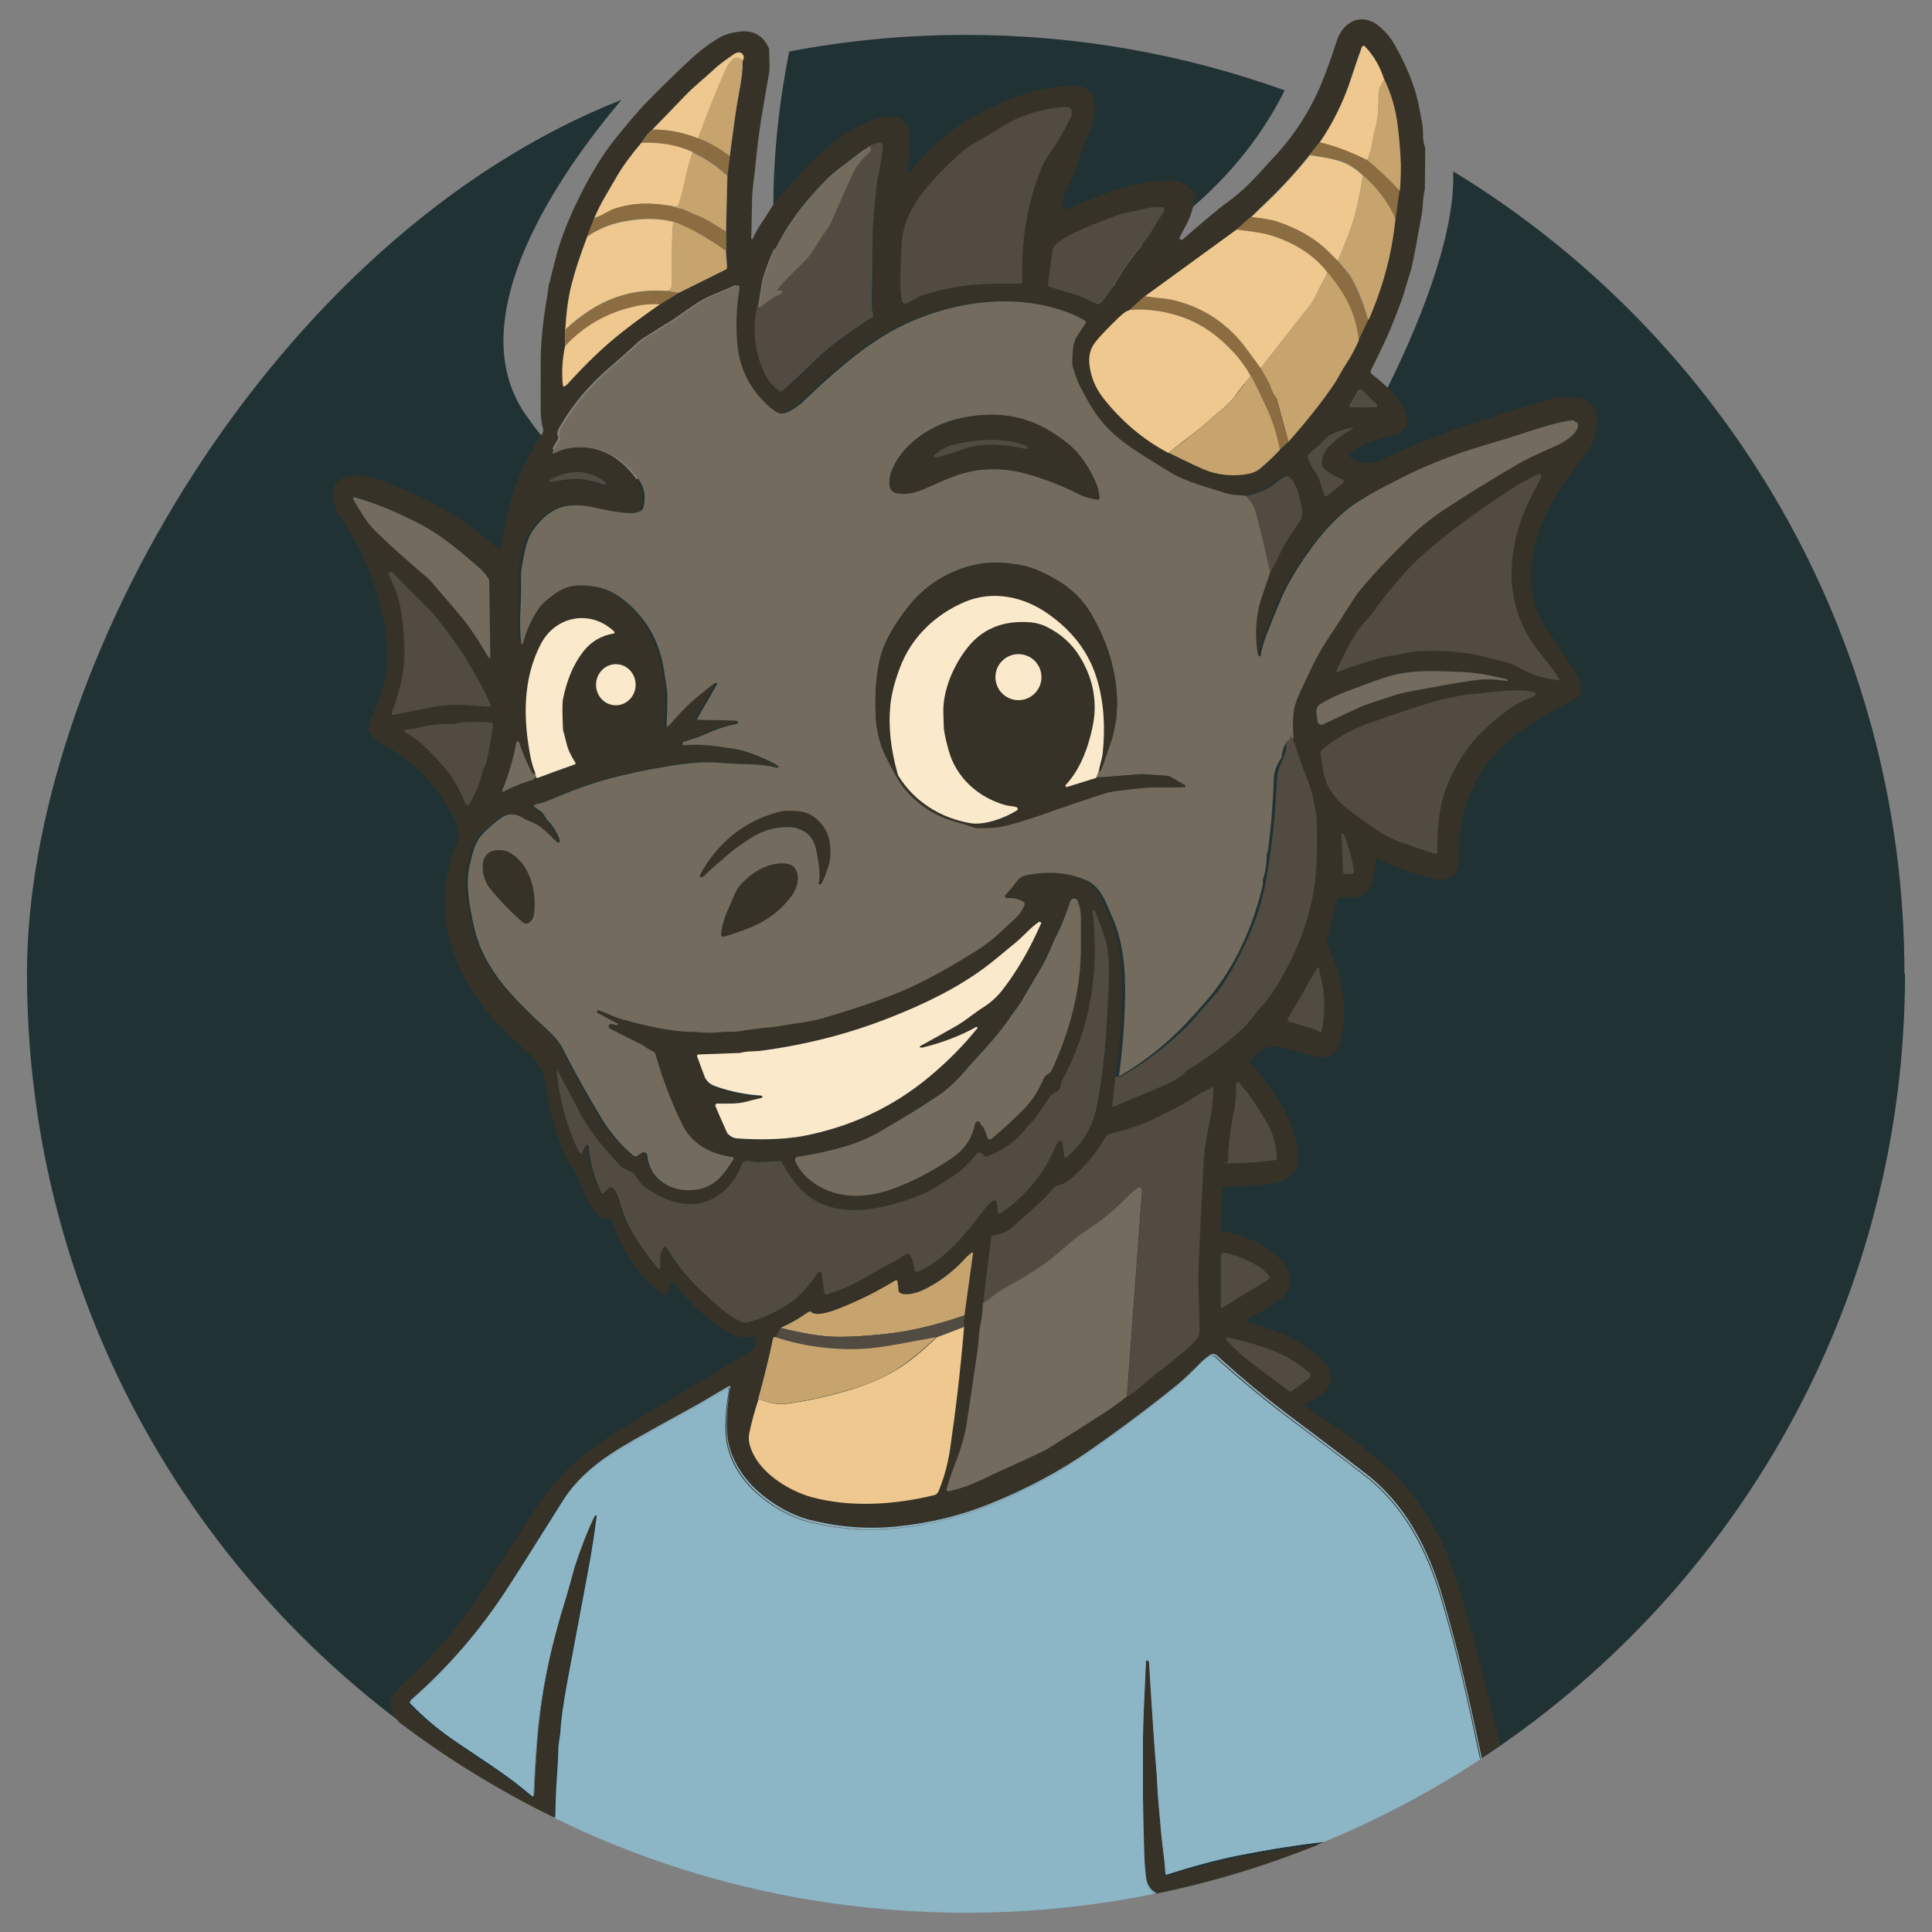 <svg xmlns="http://www.w3.org/2000/svg" id="Calque_1" viewBox="0 0 1024 1024"><rect x="0" y="0" width="1024" height="1024" fill="#808080" stroke="none"/><defs><style> .st0 { fill: #514b41; } .st1 { fill: #c7a46e; } .st2 { fill: #fae9ca; } .st3 { fill: #203234; } .st4 { fill: #736b5d; } .st5 { fill: #373227; } .st6 { fill: #8c6d41; } .st7 { fill: #8cb5c6; } .st8 { fill: #eec88e; } </style></defs><path class="st3" d="M657.1,983.3c15.2-3.1,30.2-5.4,44.8-7.1-1,.4-1.9.8-2.9,1.2-27.5,11.2-56.2,19.9-85.8,26-.4,0-.8.2-1.2.2-2.4-1.4-4-3.8-4.5-7.7-.6-4.3-1-9.7-1.1-16.1-.3-9.4-.5-18.7-.6-27.8,0-3,0-6.1,0-9.1,0-3.9,0-7.8,0-11.6,0-1.5,0-3.1,0-4.6,0-1.9,0-3.7,0-5.6,0-1.6,0-3.3.1-4.9.3-11.5,1-23.3,1.5-35.6,0-.4.4-.6.8-.6.5.1.8.5.8,1,1.3,21.9,2.4,37.6,3.1,47.3.6,7.8,1.1,12.7,1.1,14.7.5,10.3,1.2,16.6,2.3,29,.6,6.7,1.8,13.6,2.2,21,0,.5.4.5.6.5,12.5-3.9,26-7.8,38.8-10.3Z"></path><path class="st3" d="M1009.7,516c0,169.4-84.6,319.1-214,408.9-3.4,2.4-6.9,4.7-10.4,7-.1,0-.2.2-.4.2-6.2-29.5-12.3-56.6-20.7-85.2-7.4-25.1-19.5-48.7-40.5-65-9.9-7.6-22.2-17-37-28.1-15.5-11.6-29.5-23.2-42-34.6-1-1-2.5-1.1-3.7-.2s-3.1,2.1-4.5,3.6c-5.3,5.4-9.6,9.4-12.9,12.2-12.9,10.5-28.2,22-45.7,34.3-17.2,12.1-35.1,21.3-53.9,28.9-15,6.1-31.2,10-48.5,11.8-17,1.8-32.2.2-46.9-3.5-13.4-3.5-28.7-13.7-36.3-25.6-4.8-7.3-7.2-14.8-7.4-22.6-.1-7.3.5-14.6,1.9-22,0-.6-.5-.8-.8-.6-6.7,3.8-12.4,7.5-18.9,11-22.6,12.3-37,20.4-43.2,24.6-11.3,7.4-19.7,15.5-25.2,24.1-14.6,23.2-24.5,38.8-29.7,46.9-14.5,22.5-31.7,42.4-51.5,59.7,0,0,0,0,0,0,0,.2,0,.4.3.6,7.8,8,15.2,14.2,25.7,21.3,18.2,12.3,26.4,17.3,38.6,27.7.3.3.8.3,1.1,0,.6-13.7,1.4-26.3,2.6-37.7,1.6-16.3,4.8-32,9-47.8.3-1.1.6-2.2.9-3.3s.6-2.2.9-3.3c.7-2.5,1.4-5,2.2-7.5.5-1.7,1-3.3,1.5-5,.2-.8.5-1.5.7-2.3.2-.9.5-1.7.7-2.5.6-2.3,1.2-4.4,1.8-6.5.3-1.1.6-2.1.9-3.2.3-.9.5-1.9.8-2.8,3-9.2,6.4-18,10.5-26.6.1-.2.2-.2.5-.2.4.1.4.4.4.7-1,8.1-2.5,18.4-4.9,30.9-5.7,30.5-9.2,49-10.4,55.5-2.4,12.9-3.6,21.7-3.8,26.5-.2,3.9-1.2,7-1.2,10.9-.2,9.3-1.1,16.6-1.3,24.6,0,3.9-.2,7.8-.3,11.6,0,0-.1,0-.2-.1-29.1-14.2-56.6-31.1-82.2-50.5C91.9,822.2,14.3,678.2,14.3,516S144.9,125.7,329.4,52.9c-31.9,37.8-86.7,115.3-50.8,166.9,2.9,4.1,5.7,7.9,8.4,11.2,2.1,2.6,4.2,5,6.2,7.2.2.2.3.3.5.5.3.4.7.7,1,1.1,0,0,.1.1.2.2,4.2,4.4,8.1,7.8,11.8,10.3,3.8,2.7,7.4,4.5,10.7,5.6,0,0,0,0,0,0,8.3,2.8,15,1.2,20-1.8.2-.1.4-.3.6-.4,7.9-5.1,11.7-13.6,11.7-13.6l40.5-54.9.7-.9,9.2-12.5v-.2c.1,0,10.9-14.6,10.9-14.6v-.2c.1,0,2.2-2.8,2.2-2.8h0s-.1-.7-.3-1.9c0,0,0,0,0,0,0,0,0,0,0,0-.5-3.2-1.6-10.2-2.3-20.4,0-.2,0-.4,0-.5-.4-6.3-.7-13.7-.7-22.3,0-21.1,1.9-48.9,8.4-81.6,30.3-5.8,61.6-8.8,93.6-8.8,59.3,0,116.2,10.4,169,29.4-8.2,16.6-23,39.7-48.7,61.8-7.8,6.8-16.7,13.4-26.7,19.8,0,0-.2.1-.3.2h0c-11.4,7.3-15.9,14.8-15.4,22.3,0,0,0,.1,0,.2.3,4.5,2.5,9,6.1,13.4,0,0,0,.1.2.2,11.6,14.2,37.7,27.4,63.4,37.8,0,0,0,0,0,0,2.2.9,4.5,1.8,6.7,2.7,0,0,.2,0,.2,0,3,1.2,6.1,2.3,9,3.4,7.7,2.8,15,5.3,21.5,7.5,0,0,0,0,0,0,16.3,5.4,27.9,8.5,27.9,8.5,0,0,4.4-7.7,10.5-19.9,13.9-27.9,36.4-79.1,34.9-115,143.4,87.3,239.2,245.2,239.2,425.4Z"></path><g><path class="st5" d="M828.2,211.1v-1.1c-2.4.4-7.6,1.8-15.5,4.2-19,5.7-35.2,11.1-48.9,16-7.9,2.9-19,7.6-33.3,14.3-4.4,2-10.4.4-14.3-1.6-.8-.4-1.1-1.4-.5-2.1,4.8-5.5,14.1-7.9,23.4-10.4,6-1.6,8-5.4,6.1-11.5-1.3-4.2-5.3-9.1-9.7-13.4-2.8-2.7-5.7-5.1-8.2-7-.8-.6-1.1-1.6-.6-2.4,3.8-7.9,7.6-15,11.1-23.8,3.5-8.7,5.7-14.7,6.6-17.8,1.1-3.8,2.3-7.9,3.6-11.9,1.7-7.6,3.1-15.3,4.5-23.2.4-2,.7-4.1,1.1-6.2.7-4.5.5-8.6,1.6-12.9v-.6l.2-20.5c0-.4,0-.7-.1-1-.8-2.4-1.2-4.8-1.1-7.4,0-4.9-.8-7.3-1.8-12.8-1.8-10.4-6.1-21.7-13-33.9-1.9-3.5-4.4-6.6-7.5-9.4-9.4-8.7-20.1-3.8-23.5,7.3-2.9,9-5.7,16.8-8.7,23.9-6.1,14.1-14.5,26.9-25.3,38.3-3.5,3.7-6.5,7.3-9.9,10.7-3.3,3.5-6.9,6.9-11.4,10.4-3.7,2.9-3.5,2.4-6.4,4.8-11.2,9.2-16.6,14-19.8,16.8-.8.7-2-.2-1.6-1.2.7-1.4,1.9-3.8,3.7-7,1.5-2.9,2.6-6,3.4-9.2.7-2.5,1.2-5.1,1.6-7.7l-3.1-1.3c-.2-.1-.5-.4-.7-.6l-.7-1.2c0-.1-.1-.2-.2-.2-2.7-2-5.9-3-9-2.9-3.3.1-8.1.6-14.3,1.2-14.8,3.5-28.4,8.2-40.8,14.5-.7.4-1.1-.8-1.1-.8-2.7-3.2,1.3-10.2,5.7-19.7.8-1.8,3-9.7,9-24.6.7-1.7,1.1-3.5,1.3-5.3.4-3,.1-6.3-.7-9.7,0-.4-.2-.7-.5-1-1.9-2.7-4.1-4.3-6.3-4.4-4.2-.4-8.6-.2-13.3.4-10.7,1.3-21.6,4.9-31.7,9.6-3.6,1.7-6.9,3.3-10.2,5.1-13.4,7.5-24.8,17.3-34.5,29.4-.5.6-.7.8-.8.8-.6.2-1.2-.2-1.1-1,1-7,1.4-13.4,1.3-18.9,0-3.8-2-6.8-5.9-8.8-.4-.2-.7-.4-1.2-.4-3.9-.2-6.8-.2-8.4.2-20.9,6.4-35.8,21.3-50.3,38.8-.2.2-.6.5-1,.7-1.2,1.3-2.9,3.2-4.8,5.7-.3.3-.5.7-.7,1-2.6,3.7-3.9,6.4-6.2,9.5-2,2.9-3.5,5.7-4.9,8.7-.1.4-.7.2-.7-.1l.4-19.5c0-6.1,1.1-12.5,1.6-17.3.7-7.3,1.7-16.8,3.1-25.4v-.5c2.6-15.5,4.2-24,4.4-25.4.2-1.1.2-4.9,0-11.7,0-.4,0-.8-.2-1.2-3.1-6.9-8.5-9.8-16.1-8.7-3.7.5-6.8,1.4-9.3,2.7-5.4,3-11,7.2-16.7,12.5-6.4,6-13.9,13.3-22.2,21.7-5.3,5.4-11.6,13.1-16.4,19-4.1,5-7.9,10.5-11.5,16.6-2.6,4.3-5,8.7-7.4,13.5-4.7,9.3-8.4,18-11,26-1.6,4.5-3.2,11.1-5.3,19.7-.5,1.4-.8,2.7-1,4.1-.2,2.3-.4,3.5-.4,3.5-2.3,13-3.5,24.5-3.6,34.6-.1,14.3,0,23.4,0,27.5.1,3.6.6,6.8,1.3,9.4.1.6,0,1.3-.2,1.8-.3.4-.5.8-.8,1.2-3.3,5-6.3,10.5-9.1,16.2-6.7,13.7-9.9,27.6-12.1,42.5,0,.8-1.1,1.3-1.8,1-1.3-.7-2.7-1.7-4.3-3.1-17-14.8-35.8-24.4-56.4-32-3-1.1-6.3-2-10-2.7-8.1-1.6-18.2.6-16.4,11.5.7,3.9,1.8,7,3.2,9.2,15.6,22.8,26.5,52.3,25,80.3-.6,9.4-4.5,18.8-8.6,28.2,0,.1-.4,1.6-1,4.4-.1.7,0,1.6.5,2.1,2.1,2.7,4.3,4.8,6.6,6,17.4,9.4,30.5,23.1,38.8,41,2.1,4.4,2.4,8.4.8,11.9-14.2,32.6-3.5,68.4,20.3,93.8,3.3,3.6,8.7,8.8,16.2,15.8,5,4.7,9,8.8,10,15.8,1.9,11.8,5.5,27.9,10.7,39.3,1.9,4.2,5.3,7.8,7,12.3,3.2,8.1,6.2,15.5,11.9,21.7.5.5,1.3.6,1.9.2,1.4-1,2.5-1.2,3.1-.8.2.1.4.2.4.5,2.7,6.9,4.7,11.3,5.5,13.1,4.8,9.4,10.6,17.3,17.4,23.4,2.2,1.9,4.2,3.2,6.1,4.1.6.2,1.2,0,1.3-.6l1.7-6.2c0-.5.7-.6,1-.2,6.9,9.1,14.7,16.7,23.3,22.8,6.9,4.9,11.5,7.8,19.5,6.3.6,0,1.2.4,1.2,1.1-.1,2.1-.5,3.9-1.2,5.4-.2.5-.5.8-1,1-13.3,8-36.5,22-69.9,41.9-3.3,2-8.5,5.6-15.5,10.7-12.8,9.4-22.3,20.7-30.5,33.2-17.8,27.7-26.9,41.7-27,41.9-12.4,18.8-26.9,35.6-43.7,50.6-7.7,6.9-5,12.4-.3,18.6,25.6,19.4,53.1,36.3,82.2,50.5,0-3.6.2-7.1.3-10.7.2-8,1.1-15.3,1.3-24.6,0-3.8,1-6.9,1.2-10.9.2-4.8,1.4-13.6,3.8-26.5,1.2-6.6,4.7-25.1,10.4-55.5,2.4-12.5,3.9-22.8,4.9-30.9,0-.4,0-.6-.4-.7-.2,0-.4,0-.5.2-4.1,8.6-7.5,17.4-10.5,26.6-.2.6-.4,1.3-.6,1.9-.3,1-.6,2.1-.9,3.2-.6,2.1-1.1,4.2-1.8,6.5-.2.8-.5,1.6-.7,2.5-.3,1-.6,2-.9,3.1-.4,1.4-.8,2.8-1.3,4.2-.8,2.5-1.5,5-2.2,7.5-.3,1.1-.6,2.2-.9,3.3s-.6,2.2-.9,3.3c-4.2,15.9-7.3,31.5-9,47.8-1.2,11.4-2,24-2.6,37.7,0,0,0,.2,0,.3,0,.7-.8,1.1-1.3.6-12.2-10.4-20.4-15.4-38.6-27.7-10.5-7-17.9-13.3-25.7-21.3-.4-.4-.4-.9,0-1.4,0,0,0,0,0,0,19.8-17.3,37-37.3,51.5-59.7,5.3-8.1,15.2-23.8,29.7-46.9,5.5-8.6,13.9-16.7,25.2-24.1,6.2-4.2,20.7-12.3,43.2-24.6,6.4-3.5,12.2-7.2,18.9-11,.4-.2.8,0,.8.6-1.4,7.4-2,14.7-1.9,22,.2,7.8,2.6,15.3,7.4,22.6,7.6,11.8,22.9,22.1,36.3,25.6,14.7,3.7,30,5.3,46.9,3.5,17.3-1.8,33.4-5.7,48.5-11.8,18.8-7.6,36.7-16.8,53.9-28.9,17.6-12.3,32.8-23.8,45.7-34.3,3.3-2.7,7.6-6.8,12.9-12.2,1.4-1.4,3.3-2.7,4.5-3.6s2.7-.7,3.7.2c12.5,11.5,26.5,23.1,42,34.6,14.8,11.1,27.1,20.4,37,28.1,21,16.2,33.1,39.9,40.5,65,8.5,28.6,14.5,55.6,20.7,85.2.1,0,.3-.2.4-.2,3.5-2.3,6.9-4.6,10.4-7-4.9-21.8-10.8-45.1-17.9-70.1-3.3-12.1-6.2-21-8.5-27-6.6-17.1-15.9-32-27.8-44.9-5.3-5.6-14.5-12.4-19.3-16.6-4.7-3.9-8.4-6.9-11.5-8.8-6.4-4.3-12.4-7.5-17.7-11.9-.5-.5-.5-1.3.1-1.7,6.3-3.8,15.4-7.8,12.5-16.8-.7-2.3-2.6-4.9-5.9-7.8-11.1-10-23.3-14.6-37.5-18.3-.8-.2-1-1.3-.2-1.7,4.9-3.2,11.3-6,16.6-10.2,11.7-9.1,3.7-20.9-5.7-27.1-7-4.7-14.9-7.9-23.8-9.4-1-.1-1.6-1-1.6-1.9l1.3-20.7c0-.6.5-1,1.1-1,8.6-.2,15.2-.6,19.7-1,9.2-.8,19.3-2.9,18.9-14.3-.2-5.6-1-10.2-1.9-13.4-4.5-14.1-13.3-25.2-23.1-36.8-.2-.2-.2-.6,0-.8,4.4-7.3,11-9.7,19.6-7,7.2,2.2,12.2,3.5,15.2,4.2,10.4,2.2,13.3-5.7,14.2-14,1.8-16-1-30.9-8.2-44.6-.6-1.1-.7-2.4-.4-3.6l5.7-21.3c.1-.6.7-1,1.3-.8,7.4,1,16.1-.4,17.6-9.2.6-3.3,1-6.9,1.2-10.7,0-.6.7-1,1.2-.7,10.2,5,20.2,8.5,30.1,10.6,14.1,2.9,13.1-9.1,13.3-18.4.4-13.4,4.3-26.3,11.3-37.6,11.1-18,29.4-28.3,47.8-37.9,1.9-1,3.5-2,4.5-3.1.4-.4.6-.8.6-1.3.2-3.8-.5-7.2-2.2-10-3.6-5.9-9-14.2-16.5-25.1-14.3-20.9-6.3-50.6,6.1-70.6,3.8-6.1,8.8-13,14.9-20.5,2.5-3.1,4.2-6.4,5.1-10,3.7-14.7-1.8-22.6-17.9-20.1ZM716.9,227.4c-4.8,2.3-9.2,5.7-13.3,10.2-2.2,2.4-3.1,5.1-2.9,8.5,0,1,.6,1.9,1.3,2.5.2.2.4.3.6.5,0,0,0,0,0,0,0,0,0,0,0,0,1.5,1.2,3.2,2.2,5,3.2,0,0,0,0,.1,0,.2,0,.3.2.5.2,0,0,0,0,.1,0,.3.1.5.2.8.4.3.2.7.3,1,.5.3.1.7.3,1,.4,1,.4,1.1,1.6.4,2.1l-8.4,6.8c-.5.4-1.2.2-1.4-.4,0-.2-.2-.5-.3-.8,0-.2-.2-.4-.2-.6,0-.3-.2-.5-.3-.8-.2-.5-.3-1.1-.5-1.6-.3-.9-.5-1.8-.8-2.7-.1-.3-.2-.6-.3-1-.1-.3-.2-.6-.3-1-.1-.3-.2-.6-.4-.9,0-.3-.2-.5-.3-.7-.1-.2-.2-.5-.3-.7-.2-.3-.3-.6-.5-.9,0-.1-.2-.3-.2-.4-.1-.2-.3-.4-.4-.6-1.1-1.6-2.3-3.6-3.4-6.1-.2-.3-.3-.7-.5-1.1,0,0,0-.2,0-.3,0,0,0-.1,0-.2,0-.3,0-.6.2-.8,1.9-3,5.9-5.1,7.3-6.9,1.8-2.3,3.5-3.7,4.9-4.4,3.5-1.6,6.7-2.8,9.8-3.3.4,0,.9-.1,1.3-.2h.1c.1,0,.4,0,.4.2s0,.4-.2.5ZM729.7,214.5h.1c.2.3.2.5,0,.7,0,0,0,.2-.1.3-.1.1-.3.2-.4.2h-13.4c-.3,0-.5-.3-.5-.5t0,0c0,0,0-.2,0-.2l4.3-7.5c.5-1,1.7-1.1,2.5-.4l7.4,7.4ZM655.3,121.7h.1l7.6-6.7c3-2.9,5.7-5.6,8.5-8.2,5.9-5.6,11.3-11.5,16.7-17.6,1.9-2.3,3.8-4.5,5.7-6.9l5.5-6.8c7.3-10.7,12.9-22.2,16.8-34.4,1.2-3.8,3.6-10.7,5.5-16.1.2-.7,1.2-1,1.7-.4,4.6,4.9,8,10.7,10.1,17.5,0,0,0,0,0,0,3.8,7.9,6.2,16.4,7.2,25.2.1.9.2,1.8.3,2.7.3,2.7.5,5.2.7,7.5,0,.4,0,.9,0,1.3,0,.3,0,.5,0,.8,0,.4,0,.8,0,1.2,0,.4,0,.9,0,1.3,0,.8,0,1.5.1,2.2,0,1,0,2,.1,3,0,.5,0,1.1,0,1.7,0,2.7-.2,6.7-.6,12l-1.7,11.5-.4,3.3h0s0,.3,0,.3c-1.8,18.3-6.6,36.1-14.3,53.6l-5,10.5c-1.6,3.7-3.4,7.2-5.5,10.6,0,.2-.2.3-.3.4-.3.5-.7,1-1,1.5-1.3,2-2.4,3.8-3.2,5.1-1.4,2.6-2.5,4.4-3.1,5.3-3,4.4-6.3,9-10,13.8-4.2,5.4-9,11.1-14.2,17,0,0,0,0,0,.1l-4.4,4.2h-.1c0,.1,0,.2,0,.2-2.2,2.5-5.4,5.5-9.4,9-2.2,1.9-4.4,3-6.8,3.5-1.6.3-3.1.5-4.6.7-.5,0-1,0-1.5.1-1.2,0-2.4,0-3.6,0-.5,0-1.1,0-1.6,0-.5,0-1.1,0-1.6-.2-2.7-.3-5.5-.9-8.2-1.7-3.2-1.1-10.3-4.4-21.2-9.8,0,0-.1,0-.2,0-13.3-7-24.7-16.7-34.4-28.9-4.2-5.3-6.6-11.1-7.4-17.4,0-.8-.1-1.5-.2-2.2,0-.2,0-.4,0-.5,0-7,3.5-10.3,8.9-16,1.7-1.8,3.8-3.9,6.4-6.4,1.2-1.3,2.4-2.3,3.4-2.9,1-.7,1.8-1,2.5-1.1h.1c0-.1,0-.1,0-.1l7.9-7.2h.1c0,0,48.6-35.4,48.6-35.4ZM604.9,111c1.3-.4,2.8-.7,4.2-.9,0,0,.2,0,.2,0,.3,0,.5,0,.8,0,.4,0,.9,0,1.3-.1.7,0,1.4,0,2.2,0s1.9,0,2.7.1c.8,0,1.3,1.1.8,1.8-4.3,6.9-7,12.2-11.6,17.7-4.2,5.1-9.9,12.5-13.7,19.3-.6,1.1-1.3,2.2-1.9,3.2-1.9,3.1-4,5.9-6.1,8.5-.5.6-1.4,1-2.3.7,0,0,0,0-.1,0,0,0-.1,0-.2,0-4.4-1.9-8.5-4.4-12.9-5.5-1.1-.2-5.1-1.4-12.1-3.6-.5-.1-.8-.7-.7-1.2,1.2-9,2-15,2.5-18.3.8-6.6,28.4-16.2,34.3-18.4h-.2c4.3-1.6,8.5-1.8,12.8-3.1ZM477.1,146.4c0-2.9.2-8.5.6-16.7.5-10.7,5.1-19.7,11.3-27.7.4-.5.7-.9,1.1-1.4.4-.5.7-.9,1.1-1.4.4-.5.8-.9,1.2-1.4.6-.7,1.2-1.3,1.8-2,.4-.5.9-1,1.3-1.4,1.3-1.5,2.7-2.9,4.1-4.3.5-.5.9-.9,1.4-1.4.9-.8,1.7-1.7,2.6-2.5.4-.4.8-.8,1.3-1.2.8-.8,1.7-1.6,2.5-2.4.4-.4.8-.7,1.1-1,.4-.3.8-.7,1.2-1,.4-.3.8-.6,1.2-.9,5.9-4.5,12.6-7.5,18.6-11.3,4.4-2.7,8.1-4.8,11.2-6,5.5-2.1,11-3.7,16.4-4.7,2.5-.5,5-.7,7.5-.8,0,0,0,0,.1,0,.2,0,.4,0,.6,0,1.6.1,2.3,1,2.5,2.1.2,1.2-.2,2.7-.7,3.8-3.1,6.6-7,13.1-11.7,19.7-2.1,3-4.2,7.6-6.3,14-5.7,16.8-8.1,34.4-7.4,52.7,0,.7-.5,1.3-1.2,1.3h-12.1c-3.4,0-6.8.1-10.1.4-.8,0-1.5.1-2.3.2-3.4.3-6.8.8-10.1,1.3-5.7,1-11.3,2.3-16.8,4.1-.3,0-.6.2-.9.4-.1,0-.3.1-.4.2l-7.2,3.8c-1.2.6-2.6,0-2.9-1.4-.6-3.5-.8-7.8-.7-12.9ZM402.1,160v.4c1-4.3,1.2-9.1,2.3-13,1.7-5.7,3.8-11.2,6.4-16.4,6.5-13.2,15.7-24.8,26.6-35.8,2.5-2.5,5.9-5.4,10.2-8.5,6.1-4.5,9.4-7.6,12.2-8.7h.2c0,0,.1-.1.1-.1h0s5.5-2,5.5-2c1.2-.5,2.6.5,2.6,1.7h0c0,.1,0,.2,0,.3-.4,3.9-1,8-1.8,12.2-1.1,5.3-1.7,9.3-1.9,11.9-.3,3.5-.6,6.6-.9,9.6,0,1.1-.2,2.2-.3,3.3,0,0,0,0,0,0,0,0,0,0,0,0,0,1.1-.2,2.2-.2,3.3,0,.2,0,.5,0,.7,0,.5,0,1,0,1.5,0,.6,0,1.1,0,1.7,0,.8,0,1.5,0,2.3,0,3.6,0,7.7,0,12.3-.1,7.1-.3,15.3-.5,24.7,0,2,.4,4.2.8,6.2,0,.2,0,.5-.2.7h0c0,.1-.2.2-.3.2-1.7.7-7.2,4.4-16.4,11.1-4.1,3-7.6,5.8-10.6,8.5-.9.8-1.8,1.7-2.7,2.5-2.9,2.9-6.1,6-9.6,9.3-2.6,2.4-5.3,4.8-8.2,7.3-.3.2-.6.4-1,.4h0c-.4,0-.7-.1-1-.4-3.2-2.4-5.7-5.1-7.3-8.5-4.2-8.7-6-17.7-5.5-26.9.2-3.9.8-7.8,1.8-11.8ZM299.4,183.3v-8.8h.2c.5-9.3,1.6-17.4,3.5-24.5,1.9-7.4,4.7-15.5,8.1-24.6l3.8-9.7c.2-.5.4-.9.6-1.4.4-.9.8-1.9,1.3-2.8.3-.6.6-1.1.8-1.7.2-.3.3-.7.5-1,1.2-2.3,2.4-4.5,3.8-6.7.8-1.3,1.6-2.7,2.3-4,.8-1.3,1.6-2.7,2.3-4,.2-.3.3-.6.5-.9,1.3-2.2,2.8-4.5,4.6-6.9.7-1.1,1.5-2.1,2.4-3.2.3-.4.6-.8.9-1.2,1.6-2,3.2-4.1,5-6.2,1.9-3.3,3.8-5.6,5.7-7,6.2-6.4,12.2-12.5,17.8-18.4,4.9-5,9.7-8.7,14.3-13.1,3.1-3,7.4-6,11.3-8.6,3.1-2.1,5.7.4,4.6,3,0,.1,0,.2-.1.3,0,0,0,0,0,0,0,0,0,.1,0,.2,0,0,0,0,0,0,0,0,0,0,0,0h0c0,.6,0,1.1,0,1.6,0,.4,0,.8,0,1.2t0,0s0,0,0,0c0,.3,0,.6,0,.9,0,.6,0,1.3-.2,1.9,0,.3,0,.6,0,.8,0,.3,0,.6,0,.8,0,.6-.2,1.3-.3,1.9-.4,2.6-.8,5.4-1.4,8.3-.7,3.8-1.7,9.6-2.7,17.2-.6,4.5-1.3,9.9-2.1,15.7h0s0,0,0,0h0s-1.3,10.1-1.3,10.1h0v.3l-.7,29.6v10.3c-.1,0,.6,8.6.6,8.6,0,.6-.2,1.2-.8,1.4l-24.6,12.2h-.1c0,0,0,0,0,0l-9.9,6s0,0-.1.1h0c-6.9,4.7-13.5,9.5-19.8,14.5-9.6,7.5-19.1,16.6-28.7,27.2-.6.7-1.2,1.2-1.9,1.6-.3.2-.6,0-.8-.2,0,0,0,0,0,0,0,0-.1-.2-.1-.3-.7-7.4-.2-14.3,1.2-20.8ZM293.7,253.2c.3-.2.6-.3.9-.4.3-.1.6-.3,1-.4.5-.2,1.1-.4,1.7-.6.2,0,.4-.1.6-.2.2,0,.4-.1.5-.2.4-.1.7-.2,1.1-.3.2,0,.3,0,.5-.1.3,0,.6-.1.9-.2.6-.1,1.1-.2,1.7-.3.1,0,.3,0,.4,0,.4,0,.8,0,1.3,0,.2,0,.4,0,.5,0,.6,0,1.2,0,1.7,0,.3,0,.6,0,1,0,.1,0,.2,0,.3,0,1.2.1,2.4.3,3.6.6.2,0,.4.1.6.2.3,0,.6.2.8.3.1,0,.3,0,.4.1.3,0,.5.2.8.3.3.1.7.3,1,.4.3.1.7.3,1,.5.2.1.5.2.7.4.2.1.4.2.6.4,0,0,0,0,0,0,.3.2.5.3.8.5.3.2.5.4.8.6.3.2.5.4.8.6.3.2.6.4.8.7.5.4,0,1.1-.5,1-1-.3-1.9-.5-2.9-.8,0,0,0,0,0,0-.3,0-.6-.2-.9-.2-.5-.1-1-.3-1.4-.4-.5-.1-1-.2-1.4-.4-4.2-1-8.5-1.6-13.4-.7-3.8.6-6.8,1.1-8.8,1.3-.3,0-.5-.2-.4-.5h0s0,0,0,0c0-.1,0-.2.2-.3h0c.5-.5,1.1-.8,1.7-1.1.3-.2.6-.3.9-.5ZM273.6,393.6c.1-.8,1.4-1,1.7,0,1.7,5.7,4.1,11.2,7,16.4.2.4.8.4,1.1,0v-1c-.8-2-1.4-4.1-1.9-6.2-.8-3.8-1.4-7.6-1.9-11.5,0-.5-.1-1.1-.2-1.6,0-.5-.1-1.1-.2-1.6-.2-1.6-.3-3.2-.4-4.9,0-.9,0-1.8-.1-2.7v-1.3c0-.8,0-1.5,0-2.3s0-1.5,0-2.3c0-.7,0-1.5,0-2.2,0-.7,0-1.4.1-2,.7-10.2,3.1-20.2,8-29.3,7.9-14.7,26.5-17.9,38.7-6.1,0,0,.1.2.1.3,0,0,0,0,0,0,0,.3-.1.6-.5.7-6.7,1.1-12.2,4.4-16.4,10.2-4.9,6.4-8.4,14.7-10.4,24.8-.1.6-.2,1.6-.2,3,0,.2,0,.4,0,.6,0,1.9,0,4.3,0,7.4,0,0,0,0,0,0t0,0s0,0,0,0t0,0c0,1.4,0,3,.2,4.7,0,.4,0,.8.2,1.2.4,1.2.8,3.2,1.6,6.1.7,3.3,2.4,6.9,4.8,10.6,0,0,0,0,0,0,.1.3,0,.6-.3.7-6.6,2.3-13.1,4.7-19.8,7.2h-.4c-.2,0-.4,0-.4-.2-.5,0-.8,0-1.1.6,0,.2-.4.5-.6.6-5.7,1.8-11,3.8-15.6,6.3-.4.2-.9-.2-.8-.5,0,0,0,0,0,0v-.2c3.3-8.4,5.9-16.8,7.4-25.4ZM326.8,352.1c1.6,0,3,.5,4.3,1.1.2,0,.4.2.5.3.2.1.4.3.6.4.2.1.4.3.6.5,0,0,0,0,0,0,.2.2.4.4.7.6l.4.4s0,0,0,0c1.9,2,3.1,4.8,2.9,7.9,0,2-.7,3.9-1.7,5.5,0,.1-.2.3-.3.4,0,0-.1.2-.2.3-.2.3-.4.5-.6.7-.1.2-.3.3-.4.4-2,2-4.7,3.1-7.7,3-2.8-.1-5.3-1.3-7.2-3.2-.2-.3-.5-.5-.7-.8-1.5-2-2.4-4.5-2.3-7.2.2-3.9,2.2-7.2,5.3-8.9.2-.1.4-.3.7-.4.2-.1.5-.2.7-.3.1,0,.2,0,.4-.1.1,0,.2,0,.3-.1.2,0,.5-.2.7-.2.9-.2,1.9-.3,2.9-.3ZM261.3,384.4c-1,6.9-2,13.5-3.5,19.8,0,.5-.5,1.2-1.1,2.3,0,.1-.2.3-.3.5-.2.4-.4.8-.5,1.3-.7,3.1-1.7,6.2-2.9,9.1-1.2,3-2.6,5.9-4.3,8.8-.5.8-1.6.7-1.9,0-2.4-5.3-4.5-9.8-6.8-13.6-1.7-3-7.5-9.1-11.5-13.4-4.1-4.5-8.7-8.2-14.1-11.2-.3-.2-.4-.6-.2-.9h0c0-.1.2-.2.3-.2,2.1-.5,4.5-.5,6.7-1.1,5.3-1.4,11-2.1,17.2-2.1s1.8,0,2.6-.2c6-1.1,12.2-1.2,18.9-.5.7,0,1.2.7,1.2,1.4ZM187.6,263.7c.2-.3.5-.5.9-.3,11.8,3.5,23.4,8.4,35,14.5,10.9,5.7,20.8,14.2,30.6,22.7,2,1.7,3.6,3.6,4.8,5.5.4.6.6,1.2.6,1.9l.6,40.3c0,.2,0,.3-.2.4-.2.2-.5.1-.7-.2-3.3-5.7-9.9-16.7-16.1-23.5-.2-.4-4.8-5.6-13.5-15.9-1-1.1-1.9-2-3-3-1.1-1-2.2-1.9-3.2-2.7-10.6-9.2-18.8-16.5-24.2-22h.1c-5-5-7.8-10.5-11.6-16.7-.2-.3-.1-.6,0-.8t0,0ZM207.6,377.6h.1c2-5.1,3.7-10.5,5-16.1,2.9-12.3,1.7-27.8-.5-39.9-1.1-6-3.5-11.5-5.6-15.8-.4-.7-.5-1.2-.5-1.4.2-.7.7-1.2,1.4-1.2h0c.4,0,.8.2,1.1.5,5.5,5.9,11.2,11.7,17.3,17.6,6,5.9,10.3,12.2,15.8,19.7,2.6,3.6,4.8,6.8,6.2,9.4,4.2,7.3,8.7,14.6,12.1,22.8.2.6-.1,1.3-.8,1.4,0,0-.1,0-.2,0h-.1c-.7,0-1.4,0-2.1-.1-1.4,0-2.9-.2-4.3-.3h0c-2.2-.2-4.3-.3-6.5-.4-5-.3-10.2-.2-15.7.9-4,.8-7.5,1.5-10.5,2.1-1,.2-2,.4-2.9.6-3.6.7-6.4,1.3-8.2,1.6-.7.1-1.3-.6-1.1-1.3ZM387.7,697.7c-5.2-3.2-9.9-7.7-14.2-11.5-8.4-7.3-15.4-15.8-21.1-25.3,0,0,0-.1-.1-.2h0c-.4-.5-1.2-.5-1.7.2-1.9,3-1.7,6.3-1.6,10.5,0,.3-.3.6-.5.6h0c-.2,0-.4,0-.5-.2-5.7-6.7-10.6-13.6-14.7-21-3.3-6-4.9-12.1-7-18.3-.4-1.1-1-2.2-1.8-3.1,0,0-.2-.2-.3-.3h0c-.7-.6-1.8-.6-2.6.1l-2.5,2.5c-.1.1-.3.2-.4.2-.3,0-.6-.1-.8-.4-3.8-8.1-6.1-16.2-6.7-24.5,0-.2,0-.4-.2-.5h0c-.3-.5-1.2-.5-1.5.2l-2.1,4.1h0c0,.2-.4.2-.4,0-6.7-13.9-10.7-28.2-11.9-43.2t0,0h0c0-.3.5-.4.6-.2,5.6,10.6,8.7,16.5,9.3,17.6,6.7,13.5,14.2,22.7,24.6,33.3.2.2.5.4.7.5l4.9,2.4c.5.2.8.6,1.2,1.1,2,3.1,3.7,5.1,5,6.2,9.4,7.3,23.4,12.8,35.1,7.2,7.9-3.8,13.4-10,16.5-18.6,0-.2.1-.3.2-.5,0-.1.1-.2.2-.3s.1-.2.2-.3c0,0,0,0,.1-.1,0,0,0,0,.1-.1.4-.3.8-.5,1.3-.7.1,0,.2,0,.3,0,.3,0,.6,0,1,0,2.3.4,4.5.8,6.9.6,4.1-.2,7.3-.5,9.6-.5s1.2.4,1.6,1c.8,1.6,1.7,3.1,2.6,4.6.3.4.5.8.8,1.2,1.6,2.4,3.3,4.6,5.2,6.8,6.9,7.8,15.5,11.3,24.8,12.2.6,0,1.2.1,1.9.1.2,0,.5,0,.7,0,.3,0,.5,0,.8,0,.5,0,1,0,1.5,0,.8,0,1.5,0,2.3,0,.8,0,1.5,0,2.3-.1.8,0,1.5-.1,2.3-.2,1.5-.2,3.1-.4,4.6-.6,8.4-1.4,16.7-4.2,24.1-7.1,5.4-2.1,9.6-5.3,15.8-9.1,5.1-3.2,9.7-7.4,13.5-12.5.3-.5.9-.7,1.4-.8,0,0,.1,0,.2,0,.5,0,1.1.2,1.4.6l1.3,1.3c.1.2.3.3.6.3h0c.2,0,.4,0,.6,0,7.8-2.7,14.8-7.4,20.1-14,2.7-3.5,5.4-5.5,7.2-8.6.7-1.2,2.9-4.4,6.6-9.6.2-.2.4-.5.7-.6l3-1.8c.5-.4.8-.8,1.1-1.4l1.1-3.8c0-.4.2-.7.4-1.1,14.9-27.2,19.6-58.4,15.8-89.1,0-.1,0-.3,0-.4.1-.3.4-.4.8-.2.4.1.7.6,1,1.3,3.6,9.2,5.6,15,6,17.7.6,3.6,1,8.1,1,13.6s-.4,15.8-1.2,28.1c-1.1,17.6-2.9,32.1-5.4,44-1.2,6-3.5,11.4-6.8,16.2-.3.5-.7,1.1-1.1,1.6s-.8,1-1.2,1.6c-.4.5-.8,1-1.3,1.5-.3.4-.6.7-1,1.1-.2.2-.4.4-.6.6-.8.9-1.7,1.7-2.6,2.5-.3.2-.5.5-.8.7-.3.2-.5.5-.8.7-.4.4-1,0-1.1-.4l-1-7.4c0-.8-1.1-1.3-1.8-.7-.1.1-.3.2-.4.3h-.1c-.3.4-.6.8-.7,1.1-3.5,8.5-8.2,16.1-14,22.8-.6.7-1.3,1.5-2,2.2-.7.7-1.3,1.4-2.1,2.1-.5.5-1.1,1.1-1.6,1.6-.1.1-.3.3-.4.4-2.9,2.7-6.1,5.2-9.5,7.6-.6.5-1.4,0-1.6-.7-.1-1.3-.4-2.9-.5-4.8,0-.8-.8-1.4-1.7-1.3-.6,0-1.1.5-1.7,1,0,0,0,0,0,0,0,0,0,0,0,0-.5.5-.9,1-1.3,1.5-.2.3-.5.5-.7.8-.5.5-.9,1.1-1.4,1.7-2.7,3.4-5.2,7-7.5,9.7-1.4,1.7-2.9,3.4-4.5,5.1-.8.8-1.5,1.7-2.3,2.5-.5.5-1,1-1.4,1.5-.7.7-1.5,1.5-2.2,2.2-.3.3-.6.6-1,.9-.3.3-.7.6-1,.9-4.6,4.1-9.7,7.6-15.3,10-.7.2-1.4-.2-1.6-1-.2-2.9-1-5.5-2.4-8-.4-.6-1.2-.8-1.8-.4-2.6,1.7-6.7,4.1-12.3,7-1.4.7-5,2.9-10.9,6.2-5.5,3.2-11.8,6-18.9,8.1-.7.2-1.4-.2-1.6-1.1l-1.2-9.8c-.1-1-1.4-1.4-2-.6,0,0,0,.1-.1.2-1.3,1.9-3.1,4.4-5.5,7.3-.5.6-1,1.2-1.5,1.8-.2.3-.5.6-.8.8-.4.4-.7.8-1.1,1.1-.4.4-.8.8-1.2,1.1-7.3,6.7-17.5,11.3-26.5,14l-.7-.2c-1.3.4-2.6.2-3.9-.2-1.3-.5-2.6-1.2-3.8-1.9-.3-.1-.5-.3-.7-.4ZM370.2,559.4l21.5-.8h.5c3.8-1.1,7.6-.7,11.3-1.2,24.2-3.2,47.2-9.2,68.8-17.8,17-6.7,34.4-15,49.3-26,2.9-2.1,8.7-6.8,17.3-14,3.7-3.1,7.6-7.8,12.1-10.7,0,0,0,0,0,0,0,0,.2,0,.3,0,.3,0,.5.3.4.7-5.7,13.3-12.5,25-20.4,35.2-2.4,3.2-6,6.7-10.4,9.4-4.2,2.6-9,6.8-14.2,9.8-6.1,3.5-12.4,7-19,10.6-.4.1-.4.6,0,.8,0,0,.2,0,.3,0,.1,0,.3,0,.6,0,.1,0,.3,0,.4,0,10.9-2.7,20.3-6.4,28.3-10.9,0,0,.2,0,.2,0h0c.4,0,.6.5.3.8-7.2,9-15.5,17.4-25.3,25.6-19.2,16.1-41.6,26.6-66.9,31.5-.3,0-.5.1-.8.2-.3,0-.5.1-.8.1-.5,0-1.1.2-1.6.3-1,.1-2,.3-3,.4,0,0-.2,0-.2,0-.5,0-.9.1-1.4.2-.4,0-.8,0-1.2.1-.9,0-1.8.2-2.7.2-.6,0-1.2,0-1.7.1-.1,0-.3,0-.4,0-.5,0-.9,0-1.4,0-.1,0-.2,0-.3,0-.7,0-1.3,0-2,0h-1.8c-3.1,0-6.2,0-9,0-1.1,0-2.1,0-3.2-.1-.5,0-1.1,0-1.6,0-.5,0-1,0-1.5,0-2.3-.1-3.9-1.1-5.4-2.6-.1-.1-1-2-2.5-5.5-1.1-2.4-2.4-5.4-3.9-9-.2-.7.2-1.4,1-1.4h.1c2.7,0,5.2,0,7.8,0,1,0,1.9,0,2.9-.2,1.6-.2,3.3-.4,5-.9,1.9-.5,4.4-1.2,7.6-1.9.2,0,.5-.4.5-.6s-.2-.5-.6-.6v.2c-7.9-.5-15.8-2-23.8-4.8-3.1-1.1-5.3-2.6-6.4-5.9-.6-1.8-1.9-5.1-3.7-10,0-.1,0-.3,0-.5h0c0-.3.4-.6.8-.6ZM560.3,494.4c2.5-4.8,5.1-12.2,6.8-17.2,0-.2.2-.5.3-.6,0,0,0-.1.2-.2,0,0,.1-.1.2-.2,1-.9,2.7-.5,3.3.8,1,2.4,1.6,5.3,1.7,8.5v16.4c0,22.5-6,44.6-15.6,65.1-.1.3-.3.5-.5.7-.1.1-.2.3-.4.4-.6.5-1.4.9-2.1,1.5-.1.1-.3.3-.4.4-.3.3-.5.6-.7,1.1-1.7,4.1-3.7,7.7-6,10.8-.4.6-.9,1.2-1.4,1.8-.2.3-.4.5-.6.8-.3.4-.6.7-.9,1.1-.2.2-.4.5-.6.7-.3.3-.5.5-.8.8-.8.8-1.6,1.7-2.5,2.5-1.2,1.2-2.4,2.4-3.7,3.6-1.4,1.3-2.8,2.6-4.2,3.9-.6.5-1.1,1-1.7,1.5-.2.2-.5.4-.7.6-.4.4-.8.7-1.2,1.1,0,0-.2.1-.2.2-.5.4-1,.9-1.5,1.3-.3.2-.5.5-.8.7-.3.2-.5.4-.8.7-.8.7-2.1.2-2.4-.8-.6-2.9-1.9-5.4-3.8-7.4,0,0,0,0-.1-.1-.1-.1-.2-.2-.4-.3-.9-.5-2.1,0-2.3,1-.8,4.3-2.5,8.1-5.1,11.6-1.9,2.5-5,5.3-9.4,8.1-8.4,5.5-17.3,10.2-26.6,13.9-12.2,4.8-25.3,6.6-37.1,1.7-.3-.1-.5-.2-.8-.4-.4-.2-.8-.3-1.1-.5-.5-.2-1-.5-1.5-.8-2.1-1.1-4.1-2.4-6-4-3.2-2.6-5.9-6-7.8-9.8s.1-2.2,1.2-2.4c8.6-1.2,17.1-3.1,25.6-5.6,6.3-1.9,11.9-4.3,16.6-6.9,13.7-7.9,24.8-14.7,33.2-20.5,4.1-2.7,8.4-6.8,13.1-12.2s9.7-10.7,14.5-16.2c2.6-3,5.1-6.1,7.4-9.3,3.9-5.6,6.6-8.8,9-13.1,2.9-5,5.9-10.2,9-15.3,3.9-6.3,6.1-13.1,9.3-19.2h.6ZM612.1,592.7c9.3-4.4,16.2-8.2,20.9-11.3,1.8-1.2,4.4-2.6,8-4.4s.8-.1,1.1,0c0,0,0,0,0,0,.3.2.5.6.5,1,0,5.5-.7,10.9-1.8,16.2-.7,3.6-1.4,7.4-2.1,11.5-.6,3.3-1,7.3-1.2,11.7-.8,14.8-1.7,32.5-2.6,53.2-.5,11.3.4,24,.5,33.8,0,2.6-.2,3.9-2.1,6-1.6,1.6-4.2,4.5-6.1,6-5.3,3.9-8.6,7.2-15,11.9-5,3.7-9.2,8.3-14.7,11.6h0s0,0,0,0c0,0,0,0,0,0-3.9,3.2-7.9,6.1-11.7,8.6-6.7,4.3-16.7,10.7-30.3,19.2-1.4,1-8.8,4.4-22,10.4-5.6,2.5-9.9,4.5-13,6.1-5.5,2.6-11.3,4.7-17.6,6.1,0,0,0,0,0,0h0c-.7,0-1.2-.5-1-1.2,1.1-3.9,2.6-8.4,4.5-13.3,3-7.6,5-14.5,6-20.4,2.1-14.2,4.2-27.6,6-40.4.7-5,.5-9.3,1.6-13.9.7-3.2,1.1-6.6,1.1-10.3l4.3-34.8c0-.8.7-1.6,1.7-1.7,4.1-.6,7.5-2.1,11-5.4,6.8-6.4,14.1-11.8,20.3-19.5.5-.6,1.7-1.2,3.5-1.7,1.9-.6,4.2-1.9,6.8-4.2,6.9-6.1,12.7-13.1,17.3-21.1.5-.8,1.3-1.4,2.3-1.7,8.6-2.3,16.4-4.5,24.2-8.4ZM396.9,761.3c0-.8.1-1.5.3-2.2,1.2-5.8,2.8-11.7,4.8-17.8,0,0,0-.1,0-.2,2.9-10.4,5.5-20.9,7.8-31.8,0-.3.1-.5.3-.6,0,0,0,0,0,0,.2-.2.5-.2.9,0l2.5-4.9c5.6-2.5,10.5-5.4,14.7-8.4.5-.4,1.2-.4,1.6,0,2.4,2.3,9.3.1,12.4-1,11.3-4.3,22.2-9.6,32.2-15.8.4-.2.7,0,.9.2,0,0,0,0,0,0,0,0,0,.2,0,.2l.6,5.1c0,.2,0,.3.2.6,0,0,0,0,.1.2,0,0,.1.1.2.2,2.6,2,9.2.1,11.9-1.1,9-4.2,16.8-10.2,23.6-17.8.6-.7,1.6-1.4,2.7-2.3.3-.2.6,0,.7.1,0,0,0,0,0,0,0,0,0,0,0,0,0,0,0,.2,0,.2l-4.5,32.5h0c0,0,0,.1,0,.1-.6,2.1-.7,4.1-.2,5.9h0c-1.8,21.9-4.3,43.4-7.4,64.7-1.2,8-3.2,15.6-6.2,22.7-.5,1-1.3,1.8-2.4,2h0c-20.9,5-44.2,6.4-64.9.8-12.4-3.5-27.8-13.1-32.2-26-.6-1.6-.9-3.2-1-4.8,0-.4,0-.8,0-1.3ZM694.4,728.1h0c.4.2.6.8.4,1.3-.2.7-.7,1.3-1.6,1.9-2.5,1.8-5.1,3.8-8.1,6-.3.3-.7.4-1.1.4h0c-.3,0-.6-.1-.9-.4-6-4.4-11.3-8.6-18-13.5-5.4-3.9-10.4-8.4-14.9-13.4-.5-.5-.4-1.2.2-1.4h.4c17.8,4.2,31.2,8,43.6,19,0,0,0,0,0,0ZM648.6,663.8h.1c6.8,1.3,19.6,6.6,23.8,12.4.5.7.4,1.7-.5,2.1l-23.9,14.6c-.3.2-.7.2-.9,0,0,0,0,0-.1-.1-.2-.1-.3-.3-.3-.6v-26.9c0-1,.8-1.7,1.8-1.6ZM672.4,596.3h.1c3,5.9,4.5,11.7,4.4,17.9,0,.2-.1.4-.4.5-2.1.3-4.2.6-6.3.8-1,.1-2.1.2-3.1.3-1,.1-2.1.2-3.1.3-.9,0-1.8.1-2.7.2-.9,0-1.8,0-2.7.1-.4,0-.8,0-1.2,0-1.9,0-3.7,0-5.6,0-.5,0-.8-.4-.8-.8.4-9.6,1.4-18.4,3.2-26.8,1.1-5,1.2-10.3,1.2-14.6h0c0-1,1-1.3,1.4-.7,6,7,11.2,14.6,15.5,22.7ZM670.2,532c-4.5,5-7.4,9.9-12.7,14.6-9,7.9-17.9,14.7-26.9,20.1-.5.2-1,.6-1.3,1-2.5,2.3-5.2,4.2-8.3,5.8-.4.2-.8.4-1.3.6-.3.1-.5.3-.8.4-.3.1-.5.2-.8.3-.5.2-1,.4-1.5.7-4.6,2-9.5,4.1-14.9,6.3-3.6,1.5-7.4,3.1-11.4,4.7-.2,0-.6-.1-.6-.5l1.6-15.4v-.2c2.1-14.3,3.1-28.5,3.4-42.9.2-15.4-1.3-29.6-6.9-42-3-6.8-5.6-16-14.2-19.5-8.4-3.4-17.2-4.5-26.2-3.2-.2,0-.3,0-.5,0-.7,0-1.3.2-2,.3-3.5.6-5.5.8-7.5,3.6-1.8,2.4-3.8,4.9-6.1,7.3-.6.7,0,1.8.8,1.7,3.1-.2,5.9.2,8.2,1.6.8.5,1.3,1.6,1,2.4-1.1,2.6-2.5,4.8-4.4,6.4-6.7,6.1-12.5,12.2-20.5,17.2-11.7,7.4-22.2,13.4-31.8,18-11.1,5.4-27.1,11.2-47.8,17.4-4.4,1.3-9.1,2.4-14,3.1-2,.3-3.9.6-5.5.8-.6,0-1.2.2-1.7.3-3.8.5-6.3.9-7.7,1.1,0,0,0,0,0,0-.4,0-.7,0-.9.1-.7,0-1.3.1-1.9.2,0,0-.1,0-.2,0-4.8.4-8.5.8-11.1,1.4-1.3.3-2.6.5-3.7.6-.3,0-.6,0-.9.1-.2,0-.4,0-.6,0-.2,0-.3,0-.5,0-.1,0-.3,0-.4,0-1.3.2-2.4.3-3,.3-1.5,0-2.8,0-4,0,0,0,0,0-.1,0-.6,0-1.2.1-1.8.2,0,0,0,0-.1,0-4.3.7-9.4,0-14.2-.2-11.3-.2-23.3-3.1-36.2-6.6-2-.6-4.1-1.3-6.2-2.3-1.9-.9-3.9-1.6-6.1-2.5,0,0,0,0-.1,0-.4,0-.6,0-.8.4,0,0,0,.2,0,.3,0,.3.1.5.3.7l10.6,5.6c.2,0,.2.4.2.6s0,0,0,0c0,.2-.4.3-.6.2l-2.5-.7h0c-.6-.1-1.3.3-1.5.8-.2.6,0,1.3.6,1.7l17.4,8.8c.1,0,.2.1.4.2.8.7,2.5,1.8,5.1,3.1.6.2,1,.8,1.2,1.4,3.6,12.9,8.4,25.3,14.2,37.3,5.3,10.7,15.4,15.8,26.6,17.2.6,0,.8.7.6,1.2-4.8,7.5-9.3,14.1-18.4,15.9-.3,0-.6.1-.9.2-12.4,2-25.1-4.7-26.3-18.1,0-1-.8-1.6-1.7-1.7-.4,0-.8,0-1.2.3l-2.7,1.7c0,0-.2,0-.2.1-.6.2-1.3.2-1.7-.2-6.3-5.3-11.9-11.7-16.7-19.5-7.2-11.7-14.2-24.4-21.1-37.9-1.4-2.7-5.1-7-8.2-9.7-2.7-2.4-6.6-6-11.7-11.1-12.3-12.4-22.8-25.7-26.6-42.4-2.9-12.7-4.8-24.2-2.3-34,1.8-7.2,2.5-12.2,8.2-17.4,4.3-3.9,7.5-6.4,9.6-7.8,1-.6,2.1-.9,3.2-1,2.3-.2,4.6.5,6.8,1.7,2.7,1.7,6,2.5,8.6,4.3,2.5,1.7,5.3,4.1,8.2,7.4.6.6,1.2,1.1,1.8,1.4.3.2.7.1.9,0,.2-.2.3-.4.3-.8-.6-2.4-3.1-7.4-5.6-9.9-1.2-1.2-2.3-2.6-3.1-4.2-.4-.6-.8-1.1-1.3-1.4l-3.5-2.5c-.4-.2-.2-.8,0-1,1.8-.7,4.2-1,6.4-1.9,9.9-4.1,17.7-7,23.3-9,9-3,19.7-5.6,32.1-8,3.5-.7,6.9-1.3,10.1-1.8,1-.2,2-.3,2.9-.5,1-.2,2-.3,2.9-.4,6.7-.9,13-1.3,19.4-.9,6.4.4,12.9.7,19.3,1,4.2.1,8.4.7,12.4,1.8.2,0,.4,0,.5-.2.1-.2.1-.4,0-.5-.8-.8-1.8-1.6-3-2-8.4-4.1-15.3-6.4-20.9-7.4-.2,0-3-.5-8.2-1.2-5.7-1-11.6-1.1-17.6-.6-.5,0-1-.2-1.1-.7,0-.5.2-1,.6-1.1,4.5-1.4,6.9-2.3,7.2-2.3,1.4-.5,3.7-1.4,7-2.9,4.4-2,9.2-3.5,14.2-4.4.6,0,.7-.8.2-1.2-.4-.2-.8-.4-1.2-.4-6.1-.1-12.5-.2-19.6-.4-.4,0-.7-.5-.5-.8l10.5-18.2c.1-.2,0-.5-.3-.6,0,0,0,0-.1,0-1.3-.1-5.4,3.7-9,6.4-6.1,4.8-11.6,10.7-16.4,16.4,0,0,0,0,0,0-.4.4-1,.1-1-.4.2-5.4.4-10.9.4-16.5s-.5-5.5-1.7-12.3c-2.5-15.5-9.1-27.8-21.6-37.9-5.7-4.5-12.5-7-20.2-7.5-2.7-.1-5.1,0-7.2.5-5.3,1.1-9.3,3.9-14.3,8.3-2,1.7-3.8,4.1-5.5,7.2-2.9,5.3-4.9,10.2-6,14.8,0,0,0,0,0,.1-.2.5-.9.3-.9-.1-.5-3.6-.7-10.5-.6-14.3.4-9,.5-16.7.5-23.3s.6-5,2-11.5c1-4.7,2.4-8.2,4.2-10.7,5.8-8.3,11.8-12.3,19.3-13.2,0,0,.1,0,.2,0,4.2-.5,8.8,0,14,1.2,7,1.6,12.7,2.5,16.7,2.7,1.9,0,3.4,0,4.7-.3,0,0,0,0,0,0,.4,0,.8-.2,1.2-.3,1.3-.4,2.3-1.6,2.6-2.9,1.2-5.5.2-10.4-2.9-14.6,0,0,0,0,0,0-8.9-12.4-21.1-18.4-35.6-16.4-.8.1-1.6.2-2.3.4-1.7.3-3.4.9-4.9,1.6-.5.2-.9.5-1.3.7,0,0-.2,0-.3.2-.5.4-1.1-.2-.8-.8l.9-1.6,3-5.2c.2-.4.2-.7,0-1.1-.7-1.2-.5-2.9.7-5,6.8-11.9,15.9-22.7,27.1-32.2,4.3-3.7,8.6-7.5,12.9-11.5,1.9-1.8,3.8-3.3,5.9-4.5,6.9-4.4,10.5-6.7,10.9-6.8,6.6-3.8,15-11.1,22.8-14.5,5.3-2.3,9.8-4.2,13.3-5.7.2-.1.5-.1.7,0,.6.1,1,.7.8,1.3-1.6,8.8-2,18-1.4,27.6.1,1.6.3,3.2.5,4.8,1.7,11.6,6.8,21.5,15.4,29.4,2.4,2.3,4.3,3.6,5.5,4.2,1,.4,2,.6,3.1.4,1.1-.1,2.3-.5,3.5-1.2,2.9-1.6,5.4-3.5,7.6-5.5,8-7.8,15.6-14.7,23.2-20.8,9.2-7.5,17.7-13.3,25.6-17.4,13.6-7.1,29.2-12.1,45-13.8,1-.1,2-.2,3-.3,15.3-1.3,30.7.5,44.7,6.2,2.7,1.1,5.1,2.3,7.3,3.6.5.4.7,1,.4,1.4-.8,1.4-2.1,3.5-4.1,6.2-2.6,3.9-2.6,8.5-3,14.6,0,.7,0,1.4.2,2,1.7,5.3,2.9,8.7,3.8,10.4,2.7,5.1,4.9,9,6.4,11.5,9.6,15.5,22,22.1,40.8,33.9,9.3,5.7,20.3,8.2,30.9,11.7,1.4.5,4.8.8,9.9,1.1.2,0,.4,0,.6-.1,3.2-.7,6.4-1.8,9.6-3.2,3.7-1.7,7.3-5,9.8-6.7.6-.4,1.4-.6,2.1-.4,0,0,0,0,0,0,.7.1,1.4.5,1.9,1.2,2.2,3.1,3.6,6.2,4.4,10.3,1.1,5.6,2.7,9.2-.4,13.3-4.7,6.2-8.5,12.7-11.5,19.6-.6,1.6-1.7,3.3-3,5.6,0,0,0,.1-.1.2-.1.2-.3.5-.4.7-1,3-2,6.2-3.2,9.7-1.6,4.5-2.6,7.8-3,9.8-1.7,8.1-1.8,16.1-.5,23.9,0,.6.4,1.1.6,1.4.2.3.7.3.9,0,0,0,0-.1,0-.2.5-3.2,1.4-6.8,2.9-10.5,4.7-11.9,7.9-19.8,9.8-23.6,3.1-6.1,7.3-12.9,12.5-20.5,5.5-7.8,11.3-14.6,17.7-20.3,8.2-7.4,19.9-13.3,31.2-19,16.2-8.2,33.3-14.5,51.2-19.5,11.6-3.2,25.4-8.8,37.1-10.9.3,0,.5,0,.7-.1,0,0,.1,0,.2,0,.8,0,1.5,0,2,0,1,0,1.8,1,1.7,1.9h.7c-.5,4.9-8.4,9.2-12.4,11-7.5,3.3-13.5,6-20.2,9.8-14.1,8.2-27.4,16.5-39.7,24.6-3.7,2.5-11,8.1-16.1,13-3.7,3.6-7.8,7.6-12.2,12.2-5.9,6-10.9,11.5-15,16.7-.7,1-1.6,2-2.3,3.1-4.4,6.4-9.2,14.5-14.3,22-3.9,5.7-7.4,11.9-10.4,18.8-2.2,4.7-6.7,13-7.9,19.1-.6,2.9-.6,7.4-.4,13.7.2.6.4,1.1.6,1.7.6,1.6,1.5,3.1,1.9,4.5,1.8,6,3.9,11.8,6.2,17.6,2.5,6.2,3,9.6,4.3,15.8.5,2.3.8,4.4.8,6.4.4,14,0,25.1-1,33.1-2.4,17.6-8.6,34.9-18.8,52.1-3.1,5.4-5.9,9.3-8.2,11.8ZM738.4,357.7c12.4-3,24.2-2.1,37.5-1.6,5.9.2,13.5,1.6,22.8,3.8.2,0,.4.4.4.6s0,0,0,0t0,0c0,.2-.3.3-.5.3-5.9-.8-10.9-1.1-14.9-.6-4.4.5-14,2-28.4,4.7-7.9,1.4-13.5,2.6-16.7,3.7-9.7,3.1-15,4.9-16.4,5.5-1.4.6-8.4,3.8-20.9,9.7-1.3.6-2.9-.2-3-1.7h0c0-.1-.6-4.9-.6-4.9,0-.2,0-.3,0-.5s0-.4,0-.5c0-.2,0-.3.1-.5.3-1,.9-2,1.8-2.6,7.9-4.9,15.4-7.3,25.8-11.2,5.7-2.1,10-3.6,13-4.3ZM700.9,546.3h-.2c-.1.6-.8,1-1.4.6l-2.9-1.4h-.2l-13.1-3.9c-.5-.1-.7-.7-.5-1.2l15.8-27.2c.2-.2.5-.3.7-.1h0c0,.1.2.2.2.3.4,3.9,1.7,7.2,2.2,10.6,1,7.9.8,15.3-.5,22.3ZM717.2,462.8c-.3.2-.6.4-1,.4h-.1c0,.1-2.9.1-2.9.1-.7,0-1.3-.6-1.3-1.3l-.8-19.8c0-.2.1-.4.4-.4h.6c2.6,6.3,4.5,12.9,5.6,19.7,0,.5-.1,1-.5,1.3ZM813.3,368.9c-3.4,1.5-7.1,3-10.2,4.8-.7.4-1.4.8-2.1,1.3-7.6,5.5-14,11-18.9,16.5-.5.5-1,1.1-1.4,1.7-.5.6-1,1.2-1.5,1.9,0,0,0,0,0,.1-.5.6-1,1.3-1.5,1.9-.5.7-1,1.3-1.4,2h0c-.4.6-.8,1.2-1.2,1.9-.4.5-.7,1.1-1.1,1.7,0,0,0,0,0,0-.3.5-.6,1.1-1,1.6-.3.5-.5.9-.8,1.4-.3.4-.5.9-.7,1.3s-.5.9-.7,1.4c-.2.4-.4.8-.6,1.2-.2.4-.4.8-.6,1.2-.3.6-.5,1.1-.8,1.7-1.3,3-2.5,6-3.4,9.1-.3,1-.6,2.1-.9,3.1-.3,1.3-.6,2.6-.9,3.9-.1.6-.2,1.2-.3,1.8-.1.7-.2,1.5-.3,2.2-.2,1.6-.4,3.3-.5,4.9-.1,1.6-.3,3.2-.3,4.8,0,.2,0,.3,0,.5,0,.7,0,1.4,0,2.1,0,.1,0,.3,0,.4,0,.4,0,.7,0,1.1,0,1.7,0,3.5,0,5.2h0c0,.8-.6,1.3-1.2,1.1-5.7-1.8-11.7-3.8-17.8-6-9.6-3.3-17.9-9.9-27.6-17-3.9-2.9-7.3-6.4-10.2-10.7-3.5-5.3-4.1-12.5-5.1-18.9,0-.1,0-.3,0-.4,0-.2,0-.4,0-.6.1-.8.5-1.6,1.2-2.2,7.6-6,15.8-10.5,24.5-13.6,12.2-4.3,23.1-8,32.6-10.9,3.1-1,6.2-1.7,9.2-2.3,5.1-1,8.1-1.9,12.3-2.1,9.9-.6,22.5-3.5,33.2-1,.6.1,1,.7.7,1.2v.2c0,.2-.2.4-.5.5ZM816.7,252.2s0,0,0,.1v.5h0s-.2-.1-.2-.1c0,.2-.1.6-.2.8-2.7,5-4.9,9.3-6.6,12.8-3.8,8.2-6.4,16.8-7.9,25.8-2.5,16,0,30.8,7.5,44.4,4.3,7.8,12.5,15.9,17,23.4.1.2,0,.6-.4.6-6.7-1-11.9-2.3-15.9-4.2-1.1-.5-3.5-1.7-7-3.6-.7-.3-1.3-.6-2-.9-.7-.3-1.4-.5-2.1-.7-9.2-2.3-14.8-3.6-16.8-4.1-4.8-.9-9.8-1.6-15.1-1.9-.8,0-1.5,0-2.3-.1-4.1-.2-8.3-.2-12.6,0h-.1c-5,.2-9.4,1.9-14.6,2.4-1.3.1-3.2.5-5.7,1.2-1.1.3-2.1.6-3.1.9-.3,0-.5.1-.8.2-7.2,2.1-13.6,4.2-19.2,6.7-.4.1-.8-.2-.6-.6,3.2-7.3,6.8-14.1,10.6-20.4,2-3.2,6.1-7,9-11,3.3-4.7,6.7-9,10-13,.5-.5.9-1.1,1.3-1.6.7-.8,1.4-1.7,2.1-2.5,2.1-2.5,4.3-4.8,6.4-7,4.2-4.4,10.5-9.9,19-16.6,9.3-7.3,20.3-15.2,33.1-23.6,4.5-3,9.8-6,15.8-8.7.5-.3,1.3.1,1.3.8,0,0,0,0,0,0ZM657.1,984.2c-12.8,2.5-26.3,6.3-38.8,10.3-.2,0-.6,0-.6-.5-.4-7.4-1.6-14.3-2.2-21-1.1-12.4-1.8-18.8-2.3-29,0-2-.5-6.9-1.1-14.7-.7-9.7-1.8-25.4-3.1-47.3,0-.5-.4-.8-.8-1-.5,0-.8.2-.8.6-.5,12.1-1.1,23.5-1.5,34.8,0,1.6,0,3.3-.1,4.9,0,1.9,0,3.7,0,5.6,0,1.5,0,3.1,0,4.6,0,3.8,0,7.7,0,11.6,0,3,0,6,0,9.1.1,9.1.3,18.4.6,27.8.1,6.4.5,11.8,1.1,16.1.5,3.8,2.1,6.3,4.5,7.7.4,0,.8-.2,1.2-.2,29.7-6.1,58.3-14.9,85.8-26-13.7,1.7-27.7,3.9-41.9,6.8Z"></path><path class="st8" d="M733.7,42.1c-1.9,3.1-3,5.3-3,6.7-.1,7.5,0,13.7-1.9,19.8-.4,1.3-.8,3.3-1.3,6.2-.6,3.5-1.4,6.9-2.9,10.2-8.2-4.2-16.6-7.4-25.1-9.4,7.3-10.7,12.9-22.2,16.8-34.4,1.2-3.8,3.6-10.7,5.5-16.1.2-.7,1.2-1,1.7-.4,4.7,4.9,8,10.6,10.2,17.6h0Z"></path><path class="st8" d="M393.6,32.2c-2-2.3-4.2-2.1-6.4.5-1.1,1.3-2.3,3.5-3.7,6.7-4.8,11.2-9.3,22.6-13.5,34-7.9-3.1-16-4.7-24.2-4.7,6.2-6.4,12.2-12.5,17.8-18.4,4.9-5,9.7-8.7,14.5-13.1,3.1-3,7.4-6,11.2-8.6,3.3-2.3,6.2.8,4.3,3.7h.1Z"></path><path class="st1" d="M393.6,32.2c0,5-.8,10.9-2.1,17.6-1.2,6.1-2.7,17.1-4.8,33-5.6-4.3-11.1-7.4-16.7-9.4,4.2-11.5,8.7-22.8,13.5-34,1.3-3.2,2.5-5.4,3.7-6.7,2.3-2.6,4.4-2.7,6.4-.5h0Z"></path><path class="st1" d="M741.8,101.1c-6-6.4-11.7-11.8-17.2-16.2,1.3-3.2,2.3-6.6,2.9-10.2.5-2.7.8-4.9,1.3-6.2,1.9-6.1,1.8-12.3,1.9-19.8,0-1.4,1.1-3.6,3-6.7,3.8,7.9,6.2,16.4,7.2,25.2,1,8.2,1.4,14.9,1.6,20.2,0,2.5,0,7-.5,13.6h-.1Z"></path><path class="st0" d="M564.8,56.7c4.1-.2,3.7,3.6,2.5,6-3.2,6.6-7,13.1-11.7,19.7-2.1,3-4.2,7.6-6.3,14-5.7,16.8-8.1,34.4-7.4,52.7,0,.7-.5,1.3-1.2,1.3h-12.2c-13.6,0-26.6,2-39.2,6-.5.1-.8.4-1.3.5l-7.2,3.8c-1.2.6-2.6,0-2.9-1.4-.6-3.5-.8-7.8-.7-12.9,0-2.9.2-8.5.6-16.7,1-19.9,16.1-34.2,29.6-47.1,6.6-6.3,14.9-9.8,22.2-14.5,4.3-2.7,8.1-4.8,11.2-6,8-3.2,16-5,24-5.5h-.1Z"></path><path class="st6" d="M345.8,68.6c8.2,0,16.4,1.6,24.2,4.7,5.5,2,11.1,5.1,16.7,9.4l-1.3,10.2c-5.3-5-11.3-9.1-18.2-12.2-8.1-3.7-17.2-5.4-27.1-4.9,1.9-3.3,3.8-5.6,5.7-7h-.1Z"></path><path class="st6" d="M699.5,75.4c8.5,2,16.8,5.3,25.1,9.4,5.5,4.4,11.2,9.8,17.2,16.2l-2.1,15c-3.9-8.8-9.8-16.5-17.3-23.2-4.3-4.3-9.4-7.2-15.3-8.5-3.5-.7-7.8-1.6-13-2.3l5.5-6.8h0Z"></path><path class="st8" d="M340.1,75.7c9.9-.4,19,1.2,27.1,4.9-3.5,9.3-4.7,19.9-7.5,27.9-.4.8-1.4,1.2-3.3.8-11.3-1.9-19.8-2-30.5,1.3-1.2.4-3,1.3-5.4,2.6-1.7,1-3.6,1.8-5.5,2.4,3.1-7.5,7.6-14.5,11.7-21.6,3.1-5.5,7.6-11.6,13.4-18.5h0Z"></path><path class="st0" d="M402.1,160.4v2c0,.4.5.5.7.2,3.5-3,7.3-5.4,11.3-7.3.1,0,.2-.2.2-.5v-.4c0-.5-.6-.7-1-.6-.6.2-1.1.4-1.4.2-.4,0-.6-.5-.2-.8,5.3-5.6,9.7-10.3,13.5-13.9,5.4-5,8.5-12.2,13-18.2.6-.8,1.2-1.8,1.7-2.7,7-16,11.2-25.2,12.5-27.8,1.7-3.1,3.8-6,6.7-8.5,1.1-1,1.8-1.8,2.1-2.5.6-1.3,0-1.9-1.7-1.9l5.9-2.1c1.3-.5,2.7.6,2.6,2-.4,3.9-1,8-1.8,12.2-1.1,5.3-1.7,9.3-1.9,11.9-.7,8.6-1.6,14.9-1.7,22.6,0,9.3-.2,21.5-.5,36.8,0,2,.4,4.2.8,6.2,0,.4,0,.8-.5,1-1.7.7-7.2,4.4-16.4,11.1-5.5,3.9-9.9,7.6-13.4,11.1-4.9,4.9-10.9,10.5-17.7,16.6-.6.5-1.4.6-2,0-3.2-2.4-5.7-5.1-7.3-8.5-6-12.4-7.2-25.3-3.7-38.7v.4Z"></path><path class="st4" d="M459.8,77.8c1.7,0,2.3.6,1.7,1.9-.4.7-1.1,1.6-2.1,2.5-2.9,2.5-5.1,5.4-6.7,8.5-1.3,2.5-5.5,11.8-12.5,27.8-.5,1-1,1.9-1.7,2.7-4.5,6.1-7.6,13.1-13,18.2-3.8,3.6-8.4,8.2-13.5,13.9-.2.2,0,.7.2.8.4,0,.8,0,1.4-.2.4-.1.8.1,1,.6v.4c0,.1,0,.4-.1.5-4.2,1.9-7.9,4.3-11.3,7.3-.2.2-.6,0-.7-.2-.1-.6-.1-1.3,0-2,1-4.3,1.2-9.1,2.3-13,6.1-20.3,17.8-36.8,33-52.2,2.5-2.5,5.9-5.4,10.2-8.5,6.1-4.5,9.4-7.6,12.2-8.7h-.1Z"></path><path class="st1" d="M385.4,92.9l-.7,30c-6.8-4.4-11.7-7.2-14.6-8.4-2.9-1.2-5.6-2.4-8.4-3.6h-.2l-5.3-1.3c1.9.2,3,0,3.3-.8,2.9-8.1,4.1-18.6,7.5-27.9,6.8,3.1,12.9,7.2,18.2,12.2h.1Z"></path><path class="st8" d="M694,82.3c5.3.7,9.6,1.4,13,2.3,5.9,1.3,11,4.2,15.3,8.5-.4,3.8-1.3,8-1.9,10.9-1,5.5-2.4,11.1-4.4,16.8-2.4,6.6-4.7,12.4-7,17.4-1.8-1.7-3.3-3.3-4.9-4.9-7.4-7.4-17.3-12.5-27.1-15.8-4.1-1.3-9.2-1.8-13.7-2.4,3-2.9,5.7-5.6,8.5-8.2,8-7.6,15.5-15.9,22.5-24.6h-.1Z"></path><path class="st1" d="M739.6,116.2c-1.8,18.3-6.6,36.1-14.3,53.6-2-7.5-4.5-14.3-7.8-20.5-1-1.9-2.3-3.8-3.9-5.9-1.7-1.9-3.2-3.7-4.5-5.4,2.4-5,4.7-10.9,7-17.4,2-5.7,3.6-11.5,4.4-16.8.5-3,1.6-7.2,1.9-10.9,7.5,6.7,13.4,14.3,17.3,23.2h-.1Z"></path><path class="st6" d="M356.3,109.5l5.3,1.3h.2c2.7,1.3,5.5,2.5,8.4,3.6,2.9,1.2,7.8,3.9,14.6,8.4v10.2c-5.5-3.8-10.5-7-15.2-9.6-3.5-1.9-7.8-3.9-12.7-5.9-9.1-2.5-19.1-1.8-28.1.1-6.1,1.3-11.9,3.8-17.6,7.6l3.8-9.7c1.9-.6,3.8-1.4,5.5-2.4,2.4-1.3,4.2-2.3,5.4-2.6,10.6-3.3,19-3.1,30.5-1.3v.2Z"></path><path class="st0" d="M616.2,110c.8,0,1.3,1.1.8,1.8-4.3,6.9-7,12.2-11.6,17.7-4.2,5.1-9.9,12.5-13.7,19.3-2.4,4.3-5.1,8.2-8,11.7-.7.7-1.7,1-2.6.6-4.4-1.9-8.5-4.4-12.9-5.5-1.1-.2-5.1-1.4-12.1-3.6-.5-.1-.8-.7-.7-1.2,1.2-9,2-15,2.5-18.3.8-6.6,28.4-16.2,34.3-18.4,4.3-1.6,8.5-1.8,12.8-3.1,3.6-1.1,7.9-1.4,11.3-1.1h-.1Z"></path><path class="st6" d="M663.1,115c4.7.6,9.7,1.1,13.7,2.4,9.8,3.2,19.7,8.5,27.1,15.8,1.6,1.6,3.2,3.1,4.9,4.9,1.4,1.7,3,3.5,4.5,5.4,1.7,1.9,3,3.9,3.9,5.9,3.1,6.1,5.7,13,7.8,20.5l-5,10.5c-1-9.6-3.9-18.2-9-25.7-2-3-4.5-6.4-7.6-10.3-7-9.4-18.4-16-29.5-19.5-3.6-1.1-9.9-2.1-18.6-3.2l7.6-6.7h.1Z"></path><path class="st8" d="M356.8,117.5c-1,11.1-.5,22-.7,33.2,0,2.1-1,3.3-2.7,3.5-13.9-1.1-26.6,1.8-38.3,8.7-5.3,3.1-10.5,7-15.4,11.7.5-9.4,1.6-17.6,3.5-24.6,1.9-7.4,4.7-15.5,8.1-24.6,5.6-3.8,11.5-6.3,17.6-7.6,9-1.9,19-2.6,28.1-.1h0Z"></path><path class="st1" d="M384.5,133l.7,8.6c0,.6-.2,1.2-.8,1.4l-24.6,12.2-6.4-1.1c1.8-.1,2.6-1.3,2.7-3.5.1-11.1-.2-22.1.7-33.2,5,1.9,9.2,3.9,12.7,5.9,4.7,2.6,9.7,5.7,15,9.6h0Z"></path><path class="st8" d="M655.4,121.7c8.8,1,15,2,18.6,3.2,11.1,3.5,22.5,10,29.5,19.5-.6,1.4-1.3,2.9-2.1,4.3-2.5,4.5-4.8,10.3-7.5,13.7-8.6,10.7-17.1,21.6-25.8,32.8-2.7-3.7-5.3-7.3-7.6-10.4-9.7-13-22.2-21.4-37.7-25.4-2-.5-4.7-1-8-1.3-2.6-.2-5.4-.6-8.1-1l48.7-35.4h.1Z"></path><path class="st1" d="M720.3,180.2c-1.9,4.4-4.1,8.6-6.7,12.5-1.3,2-2.4,3.8-3.2,5.3-1.4,2.6-2.5,4.4-3.1,5.3-6.3,9.4-14.5,19.7-24.4,30.9l-5.9-21.7c-.1-.6-.4-1.1-.7-1.6-1.3-2.1-2.4-4.4-3.2-7,0,0,0-.2-.1-.4l-4.8-8.4c8.6-11.1,17.2-22.1,25.8-32.8,2.7-3.5,5-9.1,7.5-13.7.8-1.4,1.6-2.9,2.1-4.3,3.1,3.8,5.7,7.3,7.6,10.3,4.9,7.6,7.9,16.1,9,25.7h0Z"></path><path class="st4" d="M834.2,222.8h-.7c-.7.1-1.6.1-2.7.3,0,0-.1,0-.2,0-11.7,2.2-25.7,7.6-37.1,10.9-17.9,5-35,11.2-51.2,19.5-11.2,5.7-22.9,11.6-31.2,19-6.3,5.7-12.2,12.4-17.7,20.3-5.4,7.6-9.6,14.5-12.5,20.5-1.9,3.8-5.1,11.7-9.8,23.6-1.4,3.8-2.4,7.3-2.9,10.5,0,.4-.4.6-.8.4,0,0-.1,0-.2-.1-.4-.4-.6-1-.6-1.4-1.3-7.8-1.2-15.8.5-23.9.4-2,1.4-5.3,3-9.8,1.2-3.4,2.2-6.6,3.2-9.6,0,0,0,0,0-.1,0-.3-.1-.5-.2-.8-3.1-13.9-5.6-24.2-7.5-30.8-.9-3.2-2.6-6-5.2-8.6,0,0,0,0,0,0,0,0-.2,0-.3,0-5-.2-8.1-.6-9.7-1.1-10.7-3.5-21.7-6-30.9-11.7-18.9-11.8-31.3-18.4-40.8-33.9-1.6-2.5-3.7-6.3-6.4-11.5-.8-1.7-2.2-5.1-3.8-10.4-.2-.6-.2-1.3-.2-2,.2-6.2.2-10.7,3-14.6,1.8-2.7,3.2-4.8,4.1-6.2.2-.5.1-1.2-.4-1.4-2.2-1.3-4.5-2.5-7.3-3.6-14.3-5.8-30-7.5-45.5-6.1-1,0-2,.2-3,.3-15.5,1.8-30.8,6.7-44.2,13.7-7.9,4.2-16.4,9.9-25.6,17.4-7.4,6.1-15.2,13-23.2,20.8-2.2,2.2-4.7,3.9-7.6,5.5-1.6.9-3,1.3-4.3,1.3-.8,0-1.5-.2-2.3-.6-1.3-.6-3.1-2-5.5-4.2-8.7-8.1-14-18.1-15.5-30.2-.2-1.3-.3-2.6-.4-4-.6-9.6-.1-18.8,1.4-27.6.1-1-.7-1.7-1.6-1.2,0,0,0,0-.1,0-3.6,1.5-7.9,3.5-13.1,5.7-7.8,3.3-16.2,10.6-22.8,14.5-.4.2-3.9,2.5-10.9,6.8-2,1.3-3.9,2.7-5.9,4.5-4.3,3.9-8.6,7.8-12.9,11.5-11.1,9.6-20.3,20.3-27.1,32.2-1.2,2.2-1.4,3.8-.7,5,.2.4.2.7,0,1.1l-3.4,5.8-.6,1c-.2.3,0,.6.3.8.2,0,.4.1.6,0,.3-.2.6-.4,1-.5,1.7-.9,3.5-1.6,5.5-2,.5,0,1-.2,1.5-.3,14.8-2.3,27.2,3.7,36.3,16,0,0,.1.2.2.3,3.1,4.3,4.1,9.1,2.9,14.6-.2,1.3-1.3,2.4-2.6,2.9-.6.2-1.3.3-2,.5,0,0,0,0,0,0-1.1.1-2.4.2-3.9.1-4.1-.2-9.7-1.1-16.7-2.7-5.6-1.3-10.5-1.7-14.9-1.1,0,0-.1,0-.2,0-7.1,1.1-12.9,5.2-18.5,13.1-1.8,2.6-3.2,6.2-4.2,10.7-1.3,6.6-2,10.3-2,11.5,0,6.6,0,14.3-.5,23.3-.1,3.9,0,10.7.6,14.3,0,0,0,.2,0,.2.2.3.8.3.9-.2,1.2-4.7,3.1-9.6,6-14.8,1.7-3.1,3.5-5.5,5.5-7.2,4.8-4.1,8.5-7,13.5-8.1,2.3-.6,4.9-.8,8-.6,7.8.4,14.5,2.9,20.2,7.5,12.5,10,19.2,22.2,21.6,37.9,1.1,6.8,1.7,10.9,1.7,12.3,0,5.6-.1,11.1-.4,16.5,0,.2,0,.3.2.4.2.2.5.2.8,0,4.8-5.6,10.4-11.7,16.5-16.5,3.1-2.4,6.5-5.6,8.2-6.3.3-.1.5-.2.7-.1.4,0,.5.4.4.6l-10.5,18.2c-.2.4,0,.8.5.8,6.9,0,13.5.1,19.6.4.5,0,.8.1,1.2.4.5.2.4,1.1-.2,1.2-5,1-9.8,2.4-14.2,4.4-3.3,1.4-5.6,2.4-7,2.9-.2,0-2.7.8-7.2,2.3-.5.1-.7.6-.6,1.1,0,.5.5.8,1.1.7,6-.5,11.8-.2,17.6.6,5.3.8,8,1.2,8.2,1.2,5.6.8,12.5,3.3,20.9,7.4,1.1.6,2.1,1.2,3,2,.4.4,0,1-.5.7-.1,0-.2,0-.3,0-4-1-7.9-1.6-12.1-1.7-6.4-.2-12.9-.5-19.3-1-6.7-.4-13.2,0-20.3,1-1,.1-1.9.3-2.9.4-1,.2-1.9.3-2.9.5-2.9.5-6,1.1-9.2,1.6-12.4,2.4-23.1,5-32.1,8-5.6,1.8-13.3,4.8-23.3,9-2.3,1-4.7,1.2-6.4,1.9-.4.1-.5.7,0,1l3.5,2.5c.6.4,1,1,1.3,1.4,1,1.6,1.9,3,3.1,4.2,2.5,2.6,5.1,7.5,5.6,9.9.1.7-.5,1.1-1.1.9,0,0,0,0,0,0-.6-.4-1.2-.8-1.8-1.4-3-3.2-5.7-5.7-8.2-7.4-2.7-1.8-5.9-2.6-8.6-4.3-2.4-1.4-5.2-2.1-7.7-1.6-.8.2-1.6.5-2.4.9-2.1,1.2-5.4,3.8-9.6,7.8-5.7,5.3-6.4,10.4-8.2,17.4-2.5,9.8-.6,21.4,2.3,34,3.8,16.7,14.2,30.1,26.6,42.4,5,5,9,8.7,11.7,11.1,3,2.6,6.8,6.9,8.2,9.7,6.9,13.5,14,26.2,21.1,37.9,4.8,7.8,10.4,14.3,16.7,19.5.3.2.5.3.8.4.4,0,.7,0,1.1-.2l2.7-1.7c.1,0,.2-.1.3-.2,1.1-.4,2.4.3,2.5,1.6,1.1,13.2,13.4,19.8,25.5,18.2.6,0,1.2-.2,1.8-.3,9.1-1.8,13.6-8.4,18.4-15.9.4-.5,0-1.1-.6-1.2-11.2-1.4-21.4-6.6-26.6-17.2-5.9-12.1-10.6-24.5-14.2-37.3-.1-.6-.6-1.2-1.2-1.4-2.6-1.3-4.4-2.4-5.1-3.1,0-.1-.2-.2-.4-.2l-17.4-8.8c-.6-.4-1-1.1-.6-1.7.1-.3.4-.6.7-.7.3-.1.6-.2.9-.1l2.3.6h.3c.2,0,.5,0,.6-.2,0-.2,0-.5-.2-.6l-10.6-5.6c-.4-.1-.5-.6-.2-1,0,0,0-.1.1-.2.1-.1.3-.2.5-.2s.2,0,.3,0c2.1.7,4.2,1.6,6.2,2.5,2,1,4.2,1.7,6.2,2.3,12.9,3.5,24.8,6.3,36.2,6.6,4.5,0,9.4.9,13.5.3.2,0,.5,0,.7,0,.3,0,.7,0,1.1-.1,0,0,0,0,.1,0,1.4-.2,3-.3,4.9-.2.5,0,1.2,0,2.2-.1.1,0,.3,0,.4,0,.2,0,.3,0,.5,0,.2,0,.4,0,.6,0,.3,0,.6,0,.9-.1,1.3-.2,2.8-.4,4.5-.7,2.5-.4,5.9-.8,10.3-1.3,0,0,.1,0,.2,0,.9,0,1.8-.2,2.8-.3h0s0,0,0,0c.8,0,3.4-.4,7.7-1.1.5,0,1.1-.2,1.7-.3,1.6-.2,3.5-.5,5.5-.8,5.3-.7,10.2-1.8,14.8-3.2,20.7-6.2,36.7-11.9,47.8-17.4,9.6-4.7,20.1-10.6,31.8-18,8-5,13.9-11.1,20.5-17.2,1.8-1.7,3.3-3.8,4.4-6.4.4-1,0-1.9-1-2.4-2.4-1.3-5.3-1.8-8.2-1.6-1,0-1.4-1-.8-1.7,2.3-2.4,4.3-4.9,6.1-7.3,2-2.7,4.2-3,7.5-3.6.4,0,.8-.1,1.1-.2.2,0,.3,0,.5,0,9.3-1.4,18.4-.5,27.1,3.1,8.6,3.5,11.1,12.7,14.2,19.5,5.6,12.4,7.2,26.6,6.9,42-.2,14.3-1.3,28.7-3.3,42.9h.8c11.9-6.9,22.6-15.1,32.3-24.7.6-.6,1.2-1.2,1.7-1.7.8-.8,1.7-1.7,2.5-2.6,3.8-4.1,7.3-8,10.5-11.7,14.8-17.3,24.6-39.2,29.9-61.5v-1.8c-.2-.2-.1-.5,0-.7,1.3-3.9,1.9-7.8,1.9-11.2s.7-3,.8-4.5c1.6-11.8,2.5-24.1,3-37,0-3.8,1.3-7.6,3.7-11.2.4-.6.6-1.2.6-1.8.2-1.9.7-3.6,1.5-5.3,0,0,0-.1,0-.2.2-.4.4-.8.7-1.2,1.2-.5,2-1.1,2.4-1.9,0,0,.1-.2.1-.3.2-.5.3-1.1.1-1.8-.4-6.2-.2-10.7.4-13.7,1.2-6.1,5.9-14.5,7.9-19.1,3.1-6.8,6.6-13.1,10.4-18.8,5.1-7.5,9.9-15.5,14.3-22,.7-1.1,1.4-2.1,2.3-3.1,4.2-5.1,9.2-10.7,15-16.7,4.4-4.5,8.5-8.6,12.2-12.2,5-4.9,12.3-10.5,16.1-13,12.3-8.1,25.6-16.4,39.7-24.6,6.7-3.9,12.7-6.4,20.2-9.8,4.2-1.8,11.9-6.1,12.4-11.1,0-1-.6-1.9-1.7-1.9ZM280.1,489.1c-.4.3-.8.4-1.2.4h0c-.6,0-1.1-.2-1.6-.5-6.9-6-12.8-12.2-17.8-18.4-4.3-5.4-6.8-19.5,4.2-19.9h.1c.5,0,1,0,1.4,0,1.5,0,2.7.3,3.7.8,11.6,5.5,15.5,21,14,32.8h.1c-.2,2-1.2,3.7-2.9,4.8ZM473,248.5h0c5.5-12.8,19.2-22.3,32.7-26,13.6-3.7,28.8-3.9,41.7,1.4,6.7,2.7,12.9,6.6,18.6,11.2,6.7,5.4,11,12.5,14.6,20.2.8,1.8,1.6,4.4,2.1,7.9,0,0,0,.1,0,.2,0,.6-.5,1.1-1.2,1-3.3-.6-6.8-1.4-9.9-3-7.9-3.9-16.5-7.4-25.8-10.2-15-4.5-29.5-3.8-43.6,2.2-2.7,1.2-6.6,2.9-11.5,5-5.3,2.4-10,3.7-15.4,2.7-2.1-.3-3.2-1.6-3.7-3.2,0,0,0-.2,0-.3-.7-2.9.4-6.9,1.4-9.2ZM419.3,475.1h-.1c-5.5,7.2-12.7,12.7-21.3,16.2-5.3,2.2-10,3.8-14.5,5-.6.1-1.1-.2-1.1-.8.1-6.2,3.6-13.3,5.6-18,1.7-4.1,3-6.7,4.3-8.1,5.7-6.6,14.6-12.4,23.8-11.7,2.4.2,4.2,1,5.1,2.3,3.5,4.5,1.2,11.1-1.9,15.2ZM422.4,438.8c-.2,0-.4-.1-.6-.1-.2,0-.4,0-.7-.1-.4,0-.9-.1-1.4-.2,0,0-.1,0-.2,0-.2,0-.3,0-.5,0-1.1,0-2.2,0-3.4,0h-.1c-6.6.4-12.4,2.3-17.8,5.9-5.5,3.7-8.2,5.3-12.3,9-4.9,4.4-7.5,6.1-11.5,10.3-.6.7-1.3,1.1-2.2,1.3-.1,0-.2,0-.3,0,0,0,0,0,0,0-.4-.1-.7-.5-.4-1,1.9-3.6,3.7-6.3,5.3-8.5,9.4-12.9,21.7-21.1,37.1-25,.6-.1,1.6-.3,2.7-.3.2,0,.4,0,.7,0,.2,0,.5,0,.7,0,.7,0,1.5,0,2.4,0,.2,0,.4,0,.6,0,.2,0,.4,0,.6,0,.4,0,.7,0,1.1,0,3.1.1,6,1.1,8.4,2.7,5.5,3.8,8.6,9.2,9.1,15.9.4,4.1.2,7.3-1.1,11.2-1.4,4.3-2.6,7.2-3.5,8.6-.2.2-.4.3-.5.3h0c0,0-.2,0-.3,0-.4-.1-.5-.5-.4-.8,1.3-3.9-.2-11.5-1-16.1-1-6.4-3.9-10.4-8.6-12.2-.7-.3-1.4-.5-2.1-.7ZM612.4,417.2c-7.3,0-13.5,1.1-20.8,1.9-2.4.2-5,1-8.1,1.9-8.8,2.9-19.1,6.3-30.8,10.5-7.9,2.7-14.6,4.9-20.2,6.1-4.1,1-9,1.3-14.7,1.1-.6,0-1.3-.1-1.9-.4-5.4-2-11.7-3.2-17-5.6-3.9-1.7-7.5-3.9-10.8-6.5-.5-.4-.9-.8-1.4-1.1-.4-.3-.8-.7-1.2-1-.7-.6-1.4-1.3-2.1-1.9-.4-.4-.8-.7-1.1-1.1-1.1-1.1-2.2-2.3-3.2-3.6-1.8-2.3-3.6-5.1-5.4-8.6-2-3.8-3.6-6.9-4.7-9.1-2.6-5.5-4.4-12.8-4.8-19.6-.6-11,0-20.8,1.8-29.3,2.1-10.4,8.4-20.5,15.5-29.5,8.1-10.2,18.4-17.1,30.7-20.9,7.4-2.3,15.3-2.9,23.8-1.8,5.6.7,10,1.8,13.5,3.3,9.3,4.1,17.4,8.8,23.7,16.1,0,0,0,0,0,0,1.5,1.8,3,3.8,4.3,5.9,10.3,16.7,16.1,36.7,14.2,56-.1,1.4-.7,4.3-1.6,8.6-.4,1.9-1.3,4.7-2.6,8.4-1.8,5-2.5,8.1-4.2,11.5-.1.4-.6.4-.7,0,0,0,0,0,0-.1,0-.2-.2-.5,0-.8l-.2.5h0s-1.4,4-1.4,4h0c0,.1,23.6-1.8,23.6-1.8h.8l12.3.8c.3,0,.7,0,1.1.1.4,0,.8.2,1.2.4,0,0,.2,0,.3.1.2.1.4.2.6.3l6.9,4h.1c.5.3.2,1-.2,1h-.1c-1.3-.1-6.4-.1-15.2,0Z"></path><path class="st6" d="M353.3,154.2l6.4,1.1-10,6.1c-4.2-.4-8.6,0-13.1,1.1-14.6,3.2-27,10.3-37,21.1v-8.8c5-4.7,10.2-8.5,15.4-11.7,11.7-6.9,24.5-9.9,38.3-8.7h0Z"></path><path class="st6" d="M606.7,157c2.7.4,5.4.7,8.1,1,3.3.4,6.1.7,8,1.3,15.5,3.9,28.1,12.4,37.7,25.4,2.4,3.2,5,6.7,7.6,10.4l4.8,8.4s0,.2.1.4c.8,2.6,1.9,4.9,3.2,7,.2.5.5,1.1.7,1.6l5.9,21.7-4.7,4.4c-1.6-7.8-3.8-15-6.9-22-2.6-6-5.5-11.7-8.5-17.3-2.4-4.4-5.1-8.5-8.4-11.9-9-9.7-18.5-16.8-31.5-20.5-8.1-2.4-16.2-3.2-24.2-2.6l8-7.3h0Z"></path><path class="st8" d="M349.8,161.3c-6.9,4.8-13.6,9.6-19.9,14.6-9.6,7.5-19.1,16.6-28.7,27.2-.6.7-1.2,1.2-1.9,1.7-.4.2-.8,0-1-.5-.7-7.4-.2-14.3,1.2-20.8,10-10.9,22.3-17.8,37-21.1,4.7-1.1,9.1-1.3,13.1-1.1h.1Z"></path><path class="st8" d="M598.7,164.3c8-.6,16.1.2,24.2,2.6,13,3.7,22.7,10.9,31.5,20.5,3.2,3.6,6.1,7.5,8.4,11.9-2.9,3.5-5.5,6.8-7.9,10.3-1.9,2.7-5.4,6.1-8.4,8.4-4.5,3.6-8.1,7.2-12.5,10.6-4.8,3.7-9.7,7.5-14.7,11.5-13.3-7-24.7-16.7-34.4-28.9-4.2-5.3-6.6-11.1-7.4-17.4-1.1-9,2.6-12.3,8.7-18.8,1.7-1.8,3.8-3.9,6.4-6.4,2.4-2.4,4.4-3.8,5.9-4.1v-.2Z"></path><path class="st1" d="M678.2,238.6c-2.3,2.5-5.4,5.5-9.4,9-2.1,1.9-4.4,3-6.8,3.5-7.2,1.4-14.2,1-21.1-1.2-3.2-1.1-10.4-4.4-21.4-9.9,5-3.8,9.9-7.6,14.7-11.5,4.4-3.5,7.9-7,12.5-10.6,2.9-2.3,6.4-5.6,8.4-8.4,2.4-3.3,5-6.8,7.9-10.3,3,5.5,5.7,11.3,8.5,17.3,3.1,6.9,5.4,14.2,6.9,22h-.1Z"></path><path class="st0" d="M729.4,215.8h-13.4c-.4,0-.6-.5-.5-.7l4.3-7.5c.5-1,1.8-1.1,2.5-.4l7.4,7.4c.5.5.1,1.1-.5,1.1h.1Z"></path><path class="st5" d="M582.8,263.4c-.6-3.4-1.3-6-2.1-7.8h0c-3.6-7.9-7.9-14.9-14.6-20.3-5.7-4.7-11.9-8.5-18.6-11.2-12.9-5.4-28.1-5.3-41.7-1.4-13.5,3.7-27.2,13.3-32.7,26.2-1,2.2-2,6-1.4,8.9,0,.1,0,.2,0,.3.5,1.7,1.6,3,3.7,3.4,5.4,1,10.3-.5,15.4-2.7,4.9-2.1,8.7-3.9,11.5-5,14.1-6,28.5-6.7,43.6-2.1,9.3,2.7,17.9,6.2,25.8,10.2,3.1,1.6,6.6,2.5,9.9,3,.7.1,1.3-.5,1.2-1.2,0,0,0,0,0,0ZM495,241.8c0-.2.1-.3.2-.5,2.9-2.6,6.2-4.5,9.8-5.4,12.5-3.1,27.1-4.2,39.2.6.4.1.5.5.5.8v.2c-.1.2-.4.4-.6.4-11.1-2.5-23.4-3.8-33.8.2-.7.3-1.5.5-2.2.8-.5.2-1.1.4-1.6.6-.6.2-1.2.4-1.9.6-2.5.8-5.3,1.6-8.3,2.4-.5.1-1,0-1.1-.2-.2-.2-.2-.4-.2-.5h0Z"></path><path class="st0" d="M716.9,227.4c-4.8,2.3-9.2,5.7-13.3,10.2-2.1,2.4-3.1,5.1-2.9,8.5,0,1,.6,1.9,1.3,2.5,2.5,2.1,5.7,3.9,9.3,5.4,1,.4,1.1,1.6.4,2.1l-8.4,6.8c-.5.4-1.2.2-1.4-.4-1.4-3.5-2.4-9.3-4.9-12.5-1.4-1.8-2.6-4.2-3.8-7.2-.1-.5-.1-1,0-1.3,1.9-3,5.9-5.1,7.3-6.9,1.9-2.3,3.5-3.7,4.9-4.4,4.1-1.9,7.8-3.1,11.2-3.5.2,0,.4,0,.4.2s0,.4-.2.5h.1Z"></path><path class="st0" d="M544.1,238c-11.1-2.5-23.4-3.8-33.8.2-3.8,1.4-8.5,3-14,4.3-.5.1-1,0-1.1-.2-.4-.4-.2-.7,0-1.1,2.9-2.6,6.1-4.5,9.8-5.4,12.5-3.1,27.1-4.2,39.2.6.4.1.5.5.5.8v.2c-.1.2-.4.4-.6.4h0Z"></path><path class="st0" d="M291.4,255.4c-.5,0-.6-.6-.2-.8,9.2-5.9,21.3-6.1,29.7,1.2.5.4,0,1.1-.5,1-6.6-1.8-12.7-3.8-20.2-2.6-3.8.6-6.8,1.1-8.8,1.3h0Z"></path><path class="st0" d="M825.9,360.6c-6.7-1-11.9-2.3-15.9-4.2-1.1-.5-3.5-1.7-7-3.6-1.3-.6-2.6-1.2-3.9-1.6-9.2-2.3-14.8-3.6-16.8-4.1-9.1-1.8-19.1-2.5-30.1-2-5,.2-9.6,1.9-14.6,2.4-1.3.1-3.2.5-5.7,1.2-8.7,2.3-16.5,4.9-23.1,7.6-.4.1-.8-.2-.6-.6,3.2-7.3,6.8-14.1,10.6-20.4,2-3.2,6.1-7,9-11,6.7-9.3,13.4-17.3,19.8-24.1,4.2-4.4,10.6-9.9,19-16.6,9.3-7.3,20.3-15.2,33.1-23.6,4.5-3,9.8-6,15.8-8.7.6-.4,1.4.1,1.3,1v.5c0,.2-.1.6-.2.8-2.7,5-4.9,9.3-6.6,12.8-3.8,8.2-6.6,16.8-7.9,25.8-2.5,16,0,30.8,7.5,44.4,4.3,7.8,12.5,15.9,17,23.4.1.2,0,.6-.4.6h-.2Z"></path><path class="st0" d="M673.2,303.1c-3.2-14.3-5.7-24.8-7.6-31.5-1-3.2-2.6-6.1-5.3-8.7,3.3-.7,6.8-1.8,10.2-3.3,3.7-1.7,7.3-5,9.8-6.7,1.3-.8,3.1-.5,4.1.7,2.1,3.1,3.6,6.2,4.4,10.3,1.1,5.6,2.7,9.2-.4,13.3-4.7,6.2-8.5,12.7-11.5,19.6-.7,1.7-2,3.8-3.6,6.4h-.1Z"></path><path class="st4" d="M259.9,348.3c0,.5-.6.7-1,.2-3.3-5.7-9.9-16.7-16.1-23.5-.2-.4-4.8-5.6-13.5-15.9-1-1.1-1.9-2-3-3s-2.1-1.9-3.2-2.7c-10.6-9.2-18.8-16.6-24.2-22-5-4.9-7.8-10.4-11.6-16.6-.4-.6.2-1.4,1-1.2,11.8,3.5,23.4,8.4,35,14.5,10.9,5.7,20.8,14.2,30.6,22.7,1.9,1.7,3.6,3.6,4.8,5.5.4.6.6,1.2.6,1.9l.6,40.3h.1Z"></path><path class="st5" d="M627.8,416.1s0,0,0,0h0s0,0,0,0c0,0,0,0,0,0l-7-4c-.2,0-.3-.2-.5-.2,0,0-.2,0-.3-.1-.4-.2-.8-.3-1.2-.4-.4-.1-.8-.2-1.2-.2l-12.3-.8h-.8l-23.5,1.9h-.2s-15.4,4.8-15.4,4.8c-.2,0-.4,0-.6,0,0,0,0,0,0,0-.3-.2-.4-.7-.1-1,6.7-7.3,10.5-16.2,13-25.8,1.6-5.9,2.3-10.9,2.3-15.2,0-9.4-2.6-18.4-7.8-26.8-1.3-2.2-2.8-4.2-4.4-6.1-.4-.4-.7-.8-1.1-1.2-.5-.5-.9-1-1.4-1.4-.2-.2-.5-.5-.7-.7-.3-.2-.5-.5-.8-.7-.1-.1-.2-.2-.3-.3-.3-.2-.6-.5-.9-.7-2.4-1.9-5.1-3.5-7.9-4.9-2.6-1.3-5.3-2-7.9-2.3-14.8-1.3-26.8,3-35.7,15.6-6.6,9.3-11.5,21.3-11.1,32.7.2,5.4.2,8.4.4,9,.4,2.7,1.2,6.2,2.4,10.5,1.5,5.4,4.1,10.3,7.5,14.5,1.1,1.3,2.2,2.5,3.4,3.7.2.2.3.3.5.5.2.2.4.4.6.6,5,4.5,11,7.8,17.6,9.7,2.4.7,4.5.6,6.3,1.2.2,0,.3.1.4.3,0,0,0,0,0,0,.4.4.3,1.2-.2,1.5-6.3,3.9-17,8-24.6,6.7-9.4-1.6-18.1-5.3-25.4-11-.5-.4-1-.8-1.5-1.2-.5-.4-1-.9-1.5-1.3-.6-.5-1.2-1.1-1.8-1.7-.4-.4-.9-.9-1.3-1.3-.2-.2-.4-.5-.6-.7-.2-.2-.4-.5-.6-.7-.3-.3-.5-.6-.8-.9-.3-.3-.5-.6-.8-.9-1.3-1.6-2.5-3.2-3.6-5-.2-.4-.5-.8-.6-1.3-3.8-13.4-5-25.6-3.9-36.5.6-6,2.3-12.5,5-19.7,6.2-16.4,18.8-28.4,34.5-35.1,14.6-6.1,30.6-3,43.6,6,1.7,1.2,3.4,2.4,5,3.7.5.4,1,.8,1.5,1.3.3.3.6.5,1,.8.3.3.6.5.9.8,1.8,1.6,3.4,3.2,4.9,4.9,6.3,7,10.7,14.9,13.3,23.7,3.5,11.8,4.4,24.6,3,38.6-.2,2.9-1.3,5.7-2,8.7,0,.3,0,.5,0,.8h0c0,0,0,.1,0,.2,0,0,.1.1.2.1.2,0,.4,0,.5-.1,1.6-3.3,2.3-6.4,4.2-11.5,1.3-3.7,2.2-6.4,2.6-8.4,1-4.3,1.4-7.2,1.6-8.6,1.9-19.3-3.9-39.2-14.2-56-1.3-2.1-2.6-3.9-4.1-5.6,0,0,0,0,0,0-6.3-7.6-14.4-12.2-23.9-16.4-3.3-1.4-7.9-2.6-13.5-3.3-8.4-1.1-16.4-.5-23.8,1.8-12.4,3.8-22.7,10.7-30.7,20.9-7.2,9-13.5,19.1-15.5,29.5-1.7,8.5-2.3,18.2-1.8,29.3.4,6.8,2.2,14.1,4.8,19.6,1.1,2.3,2.6,5.3,4.7,9.1,1.8,3.5,3.6,6.3,5.4,8.6,1.1,1.3,2.2,2.6,3.4,3.8.4.4.7.8,1.1,1.1.7.7,1.4,1.3,2.1,1.9.4.3.8.7,1.2,1,.5.4.9.8,1.4,1.1,3.2,2.5,6.8,4.6,10.6,6.3,5.3,2.4,11.6,3.6,17,5.6.6.2,1.2.4,1.9.4,5.7.2,10.7-.1,14.7-1.1,5.5-1.3,12.2-3.3,20.2-6.1,11.7-4.2,22-7.6,30.8-10.5,3-1,5.7-1.7,8.1-1.9,7.2-.8,13.5-1.9,20.8-1.9s13.9-.1,15.2-.1.6-.3.5-.7ZM551.9,360.1c-.4,4.2-2.8,7.7-6.3,9.5-.8.4-1.6.8-2.5,1-.2,0-.5.1-.7.2-.3,0-.5.1-.8.1-.2,0-.4,0-.5,0-.1,0-.2,0-.4,0-.3,0-.6,0-.9,0-.7,0-1.3,0-2-.2-.3,0-.7-.1-1-.2-.2,0-.3,0-.5-.1-.3,0-.7-.2-1-.3-.3-.1-.5-.2-.8-.3-.5-.2-1-.5-1.5-.8-.2-.1-.3-.2-.5-.3-2.9-2.2-4.8-5.7-4.8-9.7,0-6.7,5.4-12.2,12.1-12.2s11.2,4.4,12.1,10.3c0,.3,0,.6.1,1,0,.3,0,.5,0,.7,0,.4,0,.8,0,1.3Z"></path><path class="st0" d="M260.2,373.2c.2.7-.2,1.4-1.1,1.4-9.3-.5-18.4-2-28.8,0-10.6,2.1-17.9,3.6-21.6,4.3-.7.1-1.3-.6-1.1-1.3,2-5.1,3.7-10.5,5-16.1,2.9-12.3,1.7-27.8-.5-39.9-1.1-6-3.5-11.5-5.6-15.8s-.5-1.2-.5-1.4c.2-1.2,1.7-1.7,2.5-.7,5.5,5.9,11.2,11.7,17.3,17.6,6,5.9,10.3,12.2,15.8,19.7,2.6,3.6,4.8,6.8,6.2,9.4,4.2,7.3,8.7,14.6,12.1,22.8h.2Z"></path><path class="st2" d="M582.7,407.6l-1.7,4.7-15.4,4.8c-.6.2-1.2-.6-.7-1.1,6.7-7.3,10.5-16.2,13-25.8,1.6-5.9,2.3-10.9,2.3-15.2,0-9.4-2.6-18.4-7.8-26.8-4.2-7-10.2-12.3-17.7-16-2.6-1.3-5.4-2-7.9-2.3-14.8-1.3-26.8,3-35.7,15.6-6.6,9.3-11.5,21.3-11.1,32.7.2,5.4.2,8.4.4,9,.4,2.7,1.2,6.2,2.4,10.5,3.9,14.3,15.5,24.8,29.6,28.9,2.4.7,4.5.6,6.3,1.2.8.2,1,1.4.2,1.8-6.3,3.9-17,8-24.6,6.7-15.6-2.7-29.3-11.1-37.9-24.7-.2-.4-.5-.8-.6-1.3-3.8-13.4-5-25.6-3.9-36.5.6-6,2.3-12.5,5-19.7,6.1-16.4,18.8-28.4,34.5-35.1,14.6-6.1,30.6-3,43.6,6,13.5,9.3,22.3,21,26.5,35.2,3.5,11.8,4.4,24.6,3,38.6-.2,2.9-1.3,5.7-1.9,8.7h0Z"></path><path class="st2" d="M284.2,412.2l-.8-3.3c-.8-2-1.4-4.1-1.9-6.2-4.3-20.8-4.7-43,5.4-61.8,7.9-14.7,26.5-17.9,38.7-6.1.4.4.1.8-.4,1-6.7,1.1-12.2,4.4-16.4,10-4.9,6.4-8.4,14.7-10.4,24.8-.4,1.9-.4,7.2,0,15.8,0,.4,0,.8.2,1.2.4,1.2.8,3.1,1.6,6.1.7,3.3,2.4,6.9,4.8,10.6.2.2,0,.7-.2.8-6.6,2.3-13.1,4.7-19.8,7.2h-.5c-.2,0-.4-.1-.4-.2h.1Z"></path><circle class="st2" cx="539.8" cy="358.9" r="12.2"></circle><ellipse class="st2" cx="326.4" cy="362.9" rx="10.9" ry="10.5" transform="translate(-49.3 674.5) rotate(-87.7)"></ellipse><path class="st4" d="M798.6,360.9c-5.9-.8-10.9-1.1-14.9-.6-4.4.5-14,2-28.4,4.7-7.9,1.4-13.5,2.6-16.7,3.7-9.7,3.1-15,4.9-16.4,5.5-1.4.6-8.4,3.8-20.9,9.7-1.3.6-2.9-.2-3-1.7l-.6-4.8c-.2-1.7.6-3.2,1.9-4.1,7.9-4.9,15.4-7.3,25.8-11.2,5.7-2.1,10-3.6,13-4.3,12.4-3,24.2-2.1,37.5-1.6,5.9.2,13.5,1.6,22.8,3.8.2,0,.4.4.4.6h0c0,.2-.2.4-.5.4h0Z"></path><path class="st0" d="M813.8,368.4c0,.2-.2.4-.5.5-4.3,1.8-8.8,3.7-12.3,6.1-7.6,5.5-14,11-18.9,16.5-9.4,10.7-17.4,26-19.2,41-.8,6.6-1.2,13-1,19.1,0,.7-.6,1.2-1.2,1-5.7-1.8-11.7-3.8-17.8-6-9.6-3.3-17.9-9.9-27.6-17-3.9-2.9-7.3-6.4-10.2-10.7-3.5-5.3-4.1-12.5-5.1-18.9-.2-1.2.2-2.4,1.3-3.2,7.6-6,15.8-10.5,24.5-13.6,12.2-4.3,23.1-8,32.6-10.9,3.1-1,6.2-1.7,9.2-2.3,5.1-1,8.2-1.9,12.4-2.1,9.9-.6,22.5-3.5,33.2-1,.6.1,1,.7.7,1.2l-.2.4Z"></path><path class="st0" d="M260.1,383c.7,0,1.2.7,1.2,1.4-1,6.9-2,13.5-3.5,19.8-.1.6-.6,1.4-1.3,2.7-.2.4-.5.8-.5,1.3-1.4,6.2-3.8,12.2-7.2,18-.5.7-1.6.7-2,0-2.3-5.3-4.5-9.8-6.8-13.6-1.7-3-7.5-9.1-11.5-13.4-4.1-4.5-8.7-8.2-14.1-11.2-.5-.2-.4-1,.1-1.1,2.1-.5,4.5-.5,6.7-1.1,5.3-1.4,11-2.1,17.2-2.1s1.8,0,2.6-.2c6-1.1,12.2-1.2,18.9-.5h.1Z"></path><path class="st0" d="M591.8,570.7h.8c.8,0,1.4,0,1.8-.4,12.3-7,23.6-15.5,33.8-25.6,2.4-2.4,4.5-4.7,6.4-7,4.2-5.1,10-10.9,13.4-16,7-10.7,13-22.7,17.9-36,3-7.9,5.3-18.2,6.9-30.8,1.7-11.9,2.6-20.9,3-27,.5-9.1.8-14.6,1-16.5.4-6.1,6.1-12.1,4.7-18.3,2-.8,3-2.1,2.6-4.1.6,2.1,1.9,4.3,2.5,6.2,1.8,6,3.9,11.8,6.2,17.6,2.5,6.1,3,9.6,4.3,15.8.5,2.3.8,4.4.8,6.4.5,14,0,25.1-1,33.1-2.4,17.6-8.6,34.9-18.8,52.1-3.1,5.4-5.9,9.3-8.2,11.8-4.5,5-7.4,9.9-12.7,14.6-9,7.9-17.9,14.7-26.9,20.1-.5.2-1,.6-1.3,1-3.2,3-6.9,5.4-11.1,7.2-8,3.5-17.2,7.3-27.8,11.7-.2.1-.6-.1-.6-.5l1.7-15.6.5.2Z"></path><path class="st4" d="M283.4,408.8l.8,3.3c-.5-.1-.8,0-1.1.6,0,.2-.4.5-.6.6-5.7,1.7-11,3.8-15.6,6.3-.5.2-1-.2-.7-.6,3.3-8.4,5.9-16.8,7.4-25.4.1-.8,1.4-1,1.7,0,1.7,5.7,4.1,11.2,7,16.4.2.4.8.4,1.1,0v-1.2Z"></path><path class="st3" d="M681.6,393.2c1.4,6.2-4.3,12.1-4.7,18.3-.1,1.9-.5,7.4-1,16.5-.4,6.1-1.3,15-3,27-1.7,12.7-4.1,22.8-6.9,30.8-4.9,13.3-10.9,25.3-17.9,36-3.3,5.1-9.2,10.9-13.4,16-1.9,2.4-4.1,4.8-6.4,7-10.2,9.9-21.5,18.4-33.8,25.6-.4.2-1,.4-1.8.4,13.6-7.9,25.8-17.6,36.5-29,3.8-4.1,7.3-8,10.5-11.7,14.8-17.3,24.6-39.2,29.7-61.5v-1.8c-.2-.2-.2-.5,0-.7,1.3-4.1,1.9-7.8,1.9-11.2s.7-3,.8-4.5c1.6-11.8,2.6-24.1,3-37,0-3.8,1.3-7.6,3.7-11.2.4-.6.6-1.2.6-1.8.2-2.4,1-4.7,2.3-6.7l-.2-.2Z"></path><path class="st5" d="M372,464.7c-.6.1-1.1-.5-.7-1.1,1.9-3.6,3.7-6.3,5.3-8.5,9.4-12.9,21.7-21.1,37.1-25,1.6-.4,4.5-.5,8.8-.2,3.1.1,6,1.1,8.4,2.7,5.5,3.8,8.6,9.2,9.1,15.9.4,4.1.2,7.3-1.1,11.2-1.4,4.3-2.6,7.2-3.5,8.6-.1.2-.5.4-.8.2-.4-.1-.5-.5-.4-.8,1.3-3.9-.2-11.5-1-16.1-1.6-9.8-7.8-14-17.6-13.4-6.6.4-12.4,2.3-17.8,5.9-5.5,3.7-8.2,5.3-12.3,9-4.9,4.4-7.5,6.1-11.5,10.3-.6.7-1.3,1.1-2.1,1.3h0Z"></path><path class="st0" d="M713.1,463.3c-.7,0-1.3-.6-1.3-1.3l-.8-19.8c0-.2.1-.4.4-.4h.5s.1,0,.2.1c2.6,6.3,4.5,12.9,5.5,19.7.1,1-.6,1.7-1.4,1.7h-3Z"></path><path class="st5" d="M280.3,489.1c-.8.6-2,.6-2.9-.1-6.9-6-12.8-12.2-17.8-18.4-4.3-5.4-6.8-19.5,4.2-19.9,2.1,0,3.9.1,5.3.7,11.6,5.5,15.5,21,14,32.8-.2,2.1-1.2,3.8-2.9,4.9h.1Z"></path><path class="st5" d="M383.4,496.4c-.6.1-1.1-.2-1.1-.8.1-6.2,3.6-13.3,5.6-18,1.7-4.1,3-6.7,4.3-8.1,5.7-6.6,14.6-12.4,23.8-11.7,2.4.2,4.2,1,5.1,2.3,3.5,4.5,1.2,11.1-1.9,15.2-5.5,7.3-12.7,12.8-21.3,16.2-5.3,2.1-10,3.8-14.5,5h-.1Z"></path><path class="st4" d="M519.4,594.9c-.8-1-2.4-.5-2.6.7-.8,4.3-2.5,8.1-5.1,11.6-1.9,2.5-5,5.3-9.4,8.1-8.4,5.5-17.3,10.2-26.6,13.9-15.6,6.2-32.7,7.3-46.6-3.9-3.2-2.6-5.9-6-7.6-9.8-.5-1,.1-2.1,1.2-2.4,8.6-1.2,17.1-3.1,25.6-5.6,6.4-1.9,11.9-4.3,16.6-6.9,13.7-7.9,24.8-14.7,33.2-20.5,3.9-2.7,8.4-6.8,13.1-12.2s9.7-10.7,14.5-16.2c2.6-3,5.1-6.1,7.4-9.3,3.9-5.6,6.6-8.8,9.1-13.1,2.9-5,5.9-10.2,9-15.3,3.9-6.3,6.1-13.1,9.3-19.2,2.5-4.8,5.1-12.2,6.8-17.2.6-1.9,3.2-1.9,3.9-.1,1,2.4,1.6,5.3,1.7,8.5v16.4c0,22.5-6,44.6-15.6,65.1-.8,1.8-3.1,1.8-4.1,4.1-2.7,6.4-6.1,11.7-10.2,15.9-5.3,5.4-11,10.7-17.4,16.1-.8.7-2.1.2-2.4-.8-.6-3-1.9-5.5-3.9-7.5h.4Z"></path><path class="st0" d="M307.4,610.9c0,.1-.4.1-.4,0-6.7-13.9-10.6-28.2-11.9-43.2,0-.4.5-.5.6-.1,5.6,10.6,8.7,16.5,9.3,17.6,6.7,13.5,14.2,22.7,24.6,33.3.2.2.5.4.7.5l4.9,2.4c.5.2.8.6,1.2,1.1,2,3.1,3.7,5.1,5,6.2,9.4,7.3,23.4,12.8,35.1,7.2,7.9-3.8,13.4-10,16.5-18.6.5-1.4,1.9-2.3,3.5-2,2.3.4,4.5.8,6.9.6,4.1-.2,7.3-.5,9.6-.5s1.2.4,1.6,1c2.4,4.5,5.3,8.7,8.5,12.5,16.8,19.2,44.7,12.5,65.1,4.3,5.4-2.1,9.6-5.3,15.8-9.1,5.1-3.2,9.7-7.4,13.5-12.5.7-1,2.1-1.1,3-.2l1.3,1.3c.2.4.7.4,1.2.2,7.8-2.7,14.8-7.4,20.1-14,2.7-3.5,5.4-5.5,7.2-8.6.7-1.2,3-4.4,6.6-9.6.1-.2.4-.5.7-.6l3-1.8c.5-.4.8-.8,1.1-1.3l1-3.8c0-.4.2-.7.5-1.1,14.9-27.2,19.6-58.4,15.8-89.1,0-.5.4-.7.8-.6.4.1.7.6,1,1.3,3.6,9.2,5.5,15,6,17.7.6,3.6,1,8.1,1,13.6s-.4,15.8-1.2,28.1c-1.1,17.6-2.9,32.1-5.4,44-2.1,10.5-7.5,19.3-16,26.4-.4.4-1,0-1.1-.4l-1-7.4c0-.8-1.1-1.3-1.8-.7-.6.5-1,1-1.2,1.4-6.2,15-16,27.2-29.6,36.7-.6.5-1.4,0-1.6-.7-.1-1.3-.4-2.9-.5-4.8,0-.8-.8-1.4-1.7-1.3-.6,0-1.1.5-1.7,1-4.1,4.2-7.8,9.9-11,13.7-7.4,8.8-16.5,18.4-27.7,23.1-.7.2-1.4-.2-1.6-1-.2-2.9-1-5.5-2.4-8-.4-.6-1.2-.8-1.8-.4-2.6,1.7-6.7,4.1-12.3,7-1.4.7-5,2.9-10.9,6.2-5.5,3.2-11.8,6-18.9,8.1-.7.2-1.4-.2-1.6-1.1l-1.2-9.8c-.1-1.1-1.6-1.4-2.1-.5-1.3,1.9-3.1,4.4-5.5,7.3-7.2,9.3-19.9,15.6-31.1,18.9-1.3.4-2.6.2-3.9-.2-7.2-3-13.3-9.1-18.6-13.9-8.4-7.3-15.4-15.8-21.1-25.3-.4-.7-1.3-.7-1.8,0-1.9,3-1.7,6.3-1.6,10.5,0,.6-.7.8-1.1.5-5.7-6.7-10.6-13.6-14.7-21-3.3-6-5-12.1-7-18.3-.4-1.1-1-2.1-1.8-3.1-.7-.8-2-1-2.9-.1l-2.5,2.5c-.4.4-1,.2-1.2-.2-3.8-8.1-6.1-16.2-6.7-24.5,0-1-1.3-1.2-1.7-.4l-2.1,4.2-.7-.5Z"></path><path class="st2" d="M551.1,488.8c.5-.2,1,.1.7.6-5.7,13.1-12.5,25-20.4,35.2-2.5,3.2-6,6.7-10.4,9.4-4.2,2.6-9,6.8-14.2,9.8-6.1,3.5-12.4,7-19,10.6-.4.1-.4.6,0,.8.2.1.6.1,1.3,0,10.9-2.7,20.3-6.4,28.3-10.9.5-.2,1,.4.6.7-7.2,9-15.5,17.4-25.3,25.6-19.3,16.1-41.6,26.6-66.9,31.5-11.1,2.1-25,2-34.8,1.3-2.3-.1-3.9-1.1-5.4-2.6-.1-.1-1-2-2.5-5.5-1.1-2.4-2.4-5.4-3.9-9-.2-.7.2-1.4,1-1.4,5.5,0,10.4.4,15.8-1.1,1.9-.5,4.4-1.2,7.6-1.9.2,0,.5-.4.5-.6s-.2-.5-.6-.6c-7.9-.5-15.9-2-23.9-4.8-3.1-1.1-5.3-2.6-6.4-5.9-.6-1.8-1.9-5.1-3.7-10-.2-.5.1-1.1.7-1.1l21.5-.8h.5c3.8-1.1,7.6-.7,11.3-1.2,24.2-3.2,47.2-9.2,68.8-17.8,17-6.7,34.4-15,49.3-26,2.9-2.1,8.7-6.8,17.3-14,3.7-3.1,7.6-7.8,12.1-10.7v.2Z"></path><path class="st0" d="M682.4,540.2l15.8-27.2c.2-.4.8-.2,1,.2.4,3.9,1.7,7.2,2.1,10.6,1,7.9.8,15.3-.6,22.3-.1.7-.8,1.1-1.4.7l-2.9-1.4h-.2l-13.1-3.9c-.5-.1-.7-.7-.5-1.2h-.1Z"></path><path class="st0" d="M655.4,574.4c0-.8,1-1.2,1.4-.6,6,7,11.1,14.6,15.5,22.7,3,5.7,4.5,11.6,4.4,17.8,0,.2-.1.4-.4.5-8.2,1.2-16.5,1.8-24.7,1.8s-.8-.4-.8-.8c.4-9.6,1.4-18.4,3.2-26.8,1.1-5,1.2-10.4,1.2-14.7h.1Z"></path><path class="st0" d="M597.4,740l8-108.7c0-1-.8-1.8-1.8-1.6-2,.5-6.3,5.1-10.3,9.1-6.6,6.4-15.4,12.3-21,16.1-6.6,4.4-13.3,11.5-20.5,16.5-5.7,3.8-11.6,7.4-17.7,10.7-2.1,1.2-4.4,2.6-6.7,4.3-2.1,1.6-4.4,3.2-6.4,4.7l4.3-34.8c0-.8.7-1.6,1.7-1.7,4.1-.6,7.5-2.1,11-5.4,6.8-6.4,14.1-11.8,20.3-19.5.5-.6,1.7-1.2,3.5-1.7,1.9-.6,4.2-1.9,6.8-4.2,6.9-6.1,12.8-13.1,17.3-21.1.5-.8,1.3-1.4,2.3-1.7,8.6-2.3,16.4-4.5,24.2-8.4,9.3-4.4,16.2-8.2,20.9-11.3,1.8-1.2,4.4-2.6,8-4.4s1.7.2,1.7,1.1c0,5.5-.7,10.9-1.8,16.2-.7,3.6-1.4,7.4-2.1,11.5-.6,3.3-1,7.3-1.2,11.7-.8,14.8-1.7,32.5-2.6,53.2-.5,11.3.4,24,.5,33.8,0,2.6-.2,3.9-2.1,6-1.6,1.6-4.2,4.5-6.1,6-5.3,3.9-8.6,7.2-15,11.9-5,3.7-9.3,8.4-14.8,11.7h-.1Z"></path><path class="st4" d="M597.4,740c-3.9,3.2-7.9,6.1-11.7,8.6-6.7,4.3-16.7,10.7-30.3,19.2-1.4,1-8.8,4.4-22,10.4-5.6,2.5-9.9,4.5-13,6.1-5.5,2.6-11.3,4.7-17.6,6.1-.7.1-1.3-.5-1.1-1.2,1.1-3.9,2.6-8.4,4.5-13.3,3-7.6,5-14.5,6-20.4,2.1-14.2,4.2-27.6,6-40.4.7-5,.5-9.3,1.6-13.9.7-3.2,1.1-6.6,1.1-10.3,2.1-1.6,4.3-3.1,6.4-4.7,2.3-1.7,4.5-3.1,6.7-4.3,6.1-3.3,11.9-6.9,17.7-10.7,7.4-5,14.1-11.9,20.5-16.5,5.6-3.8,14.5-9.7,21-16.1,3.9-3.9,8.4-8.6,10.3-9.1,1-.2,1.9.6,1.8,1.6l-8,108.7h.1Z"></path><path class="st0" d="M648.3,693.1c-.6.4-1.3,0-1.3-.7v-26.9c0-1,.8-1.7,1.8-1.6,6.8,1.2,19.6,6.4,23.8,12.3.5.7.4,1.7-.5,2.1l-23.9,14.6h.1Z"></path><path class="st1" d="M511.4,697.1c-9.6,3.3-19.1,6-28.7,7.9-6,1.2-12.7,2.1-20.3,2.7-8.8.7-15.6,1-20.5.8-7.3-.2-16.7-1.8-28.2-4.7,5.6-2.5,10.5-5.4,14.7-8.4.5-.4,1.2-.4,1.6,0,2.4,2.3,9.3.1,12.4-1,11.3-4.3,22.2-9.6,32.2-15.8.5-.2,1,0,1.1.5l.6,5.1c0,.2,0,.4.2.6,2.3,2.5,9.4.5,12.2-.8,9-4.2,16.8-10.2,23.6-17.8.7-.7,1.6-1.4,2.7-2.3.4-.2.8,0,.7.5l-4.5,32.6h.1Z"></path><path class="st0" d="M511.4,697.1c-.6,2.1-.7,4.2-.2,6l-14.7,5.6c-6.7,1.2-13.3,2.4-19.6,3.6-8.2,1.6-14.8,2.5-19.7,2.6-15.6.7-30.9-1.4-46-6.2l2.5-4.9c11.5,2.9,20.9,4.4,28.2,4.7,4.9.1,11.7,0,20.5-.8,7.6-.6,14.5-1.6,20.3-2.7,9.6-1.9,19.1-4.5,28.7-7.9h0Z"></path><path class="st8" d="M511,703.1c-1.8,21.9-4.3,43.4-7.4,64.7-1.2,8-3.2,15.6-6.2,22.7-.5,1-1.3,1.8-2.4,2-20.9,5.1-44.2,6.6-64.9,1-12.4-3.5-27.8-13.1-32.2-26-1.1-2.9-1.3-5.7-.7-8.2,1.2-5.9,2.9-11.8,4.9-17.9,5.3,2.4,10.5,3.3,15.8,2.5,10.5-1.4,21.5-3.9,33.2-7.4,9.9-3,18.6-6.9,26.3-11.9,5.7-3.8,12.2-9.1,19.1-15.8l14.7-5.6h-.1Z"></path><path class="st1" d="M411,708.7c15,4.9,30.5,6.9,46,6.2,4.9-.2,11.5-1.1,19.7-2.6,6.3-1.2,12.9-2.4,19.6-3.6-6.9,6.6-13.3,11.8-19.1,15.8-7.5,5-16.2,9.1-26.3,11.9-11.6,3.5-22.7,6-33.2,7.4-5.3.7-10.6,0-15.8-2.5,2.9-10.4,5.5-20.9,7.8-31.8.1-.7.5-1,1.2-.7h.1Z"></path><path class="st0" d="M650.2,708.8h.4c17.8,4.2,31.3,8,43.7,19.1.4.4.5,1,.4,1.4-.2.7-.7,1.3-1.6,1.9-2.5,1.8-5.1,3.8-8.1,6-.6.5-1.4.5-2,0-6-4.4-11.3-8.6-18-13.5-5.4-3.9-10.4-8.4-14.9-13.4-.4-.5-.4-1.2.2-1.4h0Z"></path><path class="st7" d="M785,932.2c-26.1,17.2-53.9,31.9-83.1,44-14.6,1.7-29.6,4.1-44.8,7.1-12.8,2.5-26.3,6.3-38.8,10.3-.2,0-.6,0-.6-.5-.4-7.4-1.6-14.3-2.2-21-1.1-12.4-1.8-18.8-2.3-29,0-2-.5-6.9-1.1-14.7-.7-9.7-1.8-25.4-3.1-47.3,0-.5-.4-.8-.8-1-.5,0-.8.2-.8.6-.5,12.3-1.2,24.1-1.5,35.6,0,1.6,0,3.3-.1,4.9,0,1.9,0,3.7,0,5.6,0,1.5,0,3.1,0,4.6,0,3.8,0,7.7,0,11.6,0,3,0,6,0,9.1.1,9.1.3,18.4.6,27.8.1,6.4.5,11.8,1.1,16.1.5,3.8,2.1,6.3,4.5,7.7-6.2,1.3-12.4,2.4-18.7,3.5-26.5,4.3-53.6,6.6-81.3,6.6s-54.8-2.3-81.3-6.6c-48.2-7.9-94-22.7-136.4-43.4,0-3.9.2-7.8.3-11.6.2-8,1.1-15.3,1.3-24.6,0-3.8,1-6.9,1.2-10.9.2-4.8,1.4-13.6,3.8-26.5,1.2-6.6,4.7-25.1,10.4-55.5,2.4-12.5,3.9-22.8,4.9-30.9,0-.4,0-.6-.4-.7-.2,0-.4,0-.5.2-4.1,8.6-7.5,17.4-10.5,26.6-.3.9-.6,1.8-.8,2.8-.3,1-.6,2.1-.9,3.2-.6,2.1-1.1,4.2-1.8,6.5-.2.8-.5,1.6-.7,2.5-.2.7-.4,1.5-.7,2.3-.5,1.7-1,3.3-1.5,5-.8,2.5-1.5,5-2.2,7.5-.3,1.1-.6,2.2-.9,3.3s-.6,2.2-.9,3.3c-4.2,15.9-7.3,31.5-9,47.8-1.2,11.4-2,24-2.6,37.7-.3.3-.8.4-1.1,0-12.2-10.4-20.4-15.4-38.6-27.7-10.5-7-17.9-13.3-25.7-21.3-.2-.2-.2-.4-.3-.6,0,0,0,0,0,0,19.8-17.3,37-37.3,51.5-59.7,5.3-8.1,15.2-23.8,29.7-46.9,5.5-8.6,13.9-16.7,25.2-24.1,6.2-4.2,20.7-12.3,43.2-24.6,6.4-3.5,12.2-7.2,18.9-11,.4-.2.8,0,.8.6-1.4,7.4-2,14.7-1.9,22,.2,7.8,2.6,15.3,7.4,22.6,7.6,11.8,22.9,22.1,36.3,25.6,14.7,3.7,30,5.3,46.9,3.5,17.3-1.8,33.4-5.7,48.5-11.8,18.8-7.6,36.7-16.8,53.9-28.9,17.6-12.3,32.8-23.8,45.7-34.3,3.3-2.7,7.6-6.8,12.9-12.2,1.4-1.4,3.3-2.7,4.5-3.6s2.7-.7,3.7.2c12.5,11.5,26.5,23.1,42,34.6,14.8,11.1,27.1,20.4,37,28.1,21,16.2,33.1,39.9,40.5,65,8.5,28.6,14.5,55.6,20.7,85.2Z"></path><path class="st7" d="M285.5,913.9c1.6-16.3,4.8-32,9-47.8-4.1,15.6-7.1,31-8.8,47-1.2,11.5-2,24.1-2.6,38,0,.2,0,.4-.2.6.6-13.7,1.4-26.3,2.6-37.7Z"></path><path class="st7" d="M301.3,842.1c.6-2.3,1.2-4.4,1.8-6.5-.5,2.1-1.1,4.2-1.8,6.5Z"></path><path class="st7" d="M613.2,1003.4c-.4,0-.8.2-1.2.2-2.4-1.4-4-3.8-4.5-7.7-.6-4.3-1-9.7-1.1-16.1-.3-9.4-.5-18.7-.6-27.8.1,8.8.3,17.8.6,27,.1,6.4.5,11.8,1.1,16.1.6,4.4,2.7,7,5.6,8.3Z"></path><path class="st7" d="M785.3,932c-.1,0-.2.2-.4.2-6.2-29.5-12.3-56.6-20.7-85.2-7.4-25.1-19.5-48.7-40.5-65-9.9-7.6-22.2-17-37-28.1-15.5-11.6-29.5-23.2-42-34.6-1-1-2.5-1.1-3.7-.2s-3.1,2.1-4.5,3.6c-5.3,5.4-9.6,9.4-12.9,12.2-12.9,10.5-28.2,22-45.7,34.3-17.2,12.1-35.1,21.3-53.9,28.9-15,6.1-31.2,10-48.5,11.8-17,1.8-32.2.2-46.9-3.5-13.4-3.5-28.7-13.7-36.3-25.6-4.8-7.3-7.2-14.8-7.4-22.6-.1-7.3.5-14.6,1.9-22,0-.6-.5-.8-.8-.6-6.7,3.8-12.4,7.5-18.9,11-22.6,12.3-37,20.4-43.2,24.6-11.3,7.4-19.7,15.5-25.2,24.1-14.6,23.2-24.5,38.8-29.7,46.9-14.5,22.5-31.7,42.4-51.5,59.7,0,0,0,0,0,0,0-.3,0-.6.3-.9,19.8-17.3,37-37.3,51.5-59.7,5.3-8.1,15.2-23.8,29.7-46.9,5.5-8.6,13.9-16.7,25.2-24.1,6.2-4.2,20.7-12.3,43.2-24.6,6.4-3.5,12.2-7.2,18.9-11,.4-.2.8,0,.8.6-1.4,7.4-2,14.7-1.9,22,.2,7.8,2.6,15.3,7.4,22.6,7.6,11.8,22.9,22.1,36.3,25.6,14.7,3.7,30,5.3,46.9,3.5,17.3-1.8,33.4-5.7,48.5-11.8,18.8-7.6,36.7-16.8,53.9-28.9,17.6-12.3,32.8-23.8,45.7-34.3,3.3-2.7,7.6-6.8,12.9-12.2,1.4-1.4,3.3-2.7,4.5-3.6,1.2-.8,2.7-.7,3.7.2,12.5,11.5,26.5,23.1,42,34.6,14.8,11.1,27.1,20.4,37,28.1,21,16.2,33.1,39.9,40.5,65,8.5,28.8,14.6,56,20.9,85.8Z"></path></g></svg>